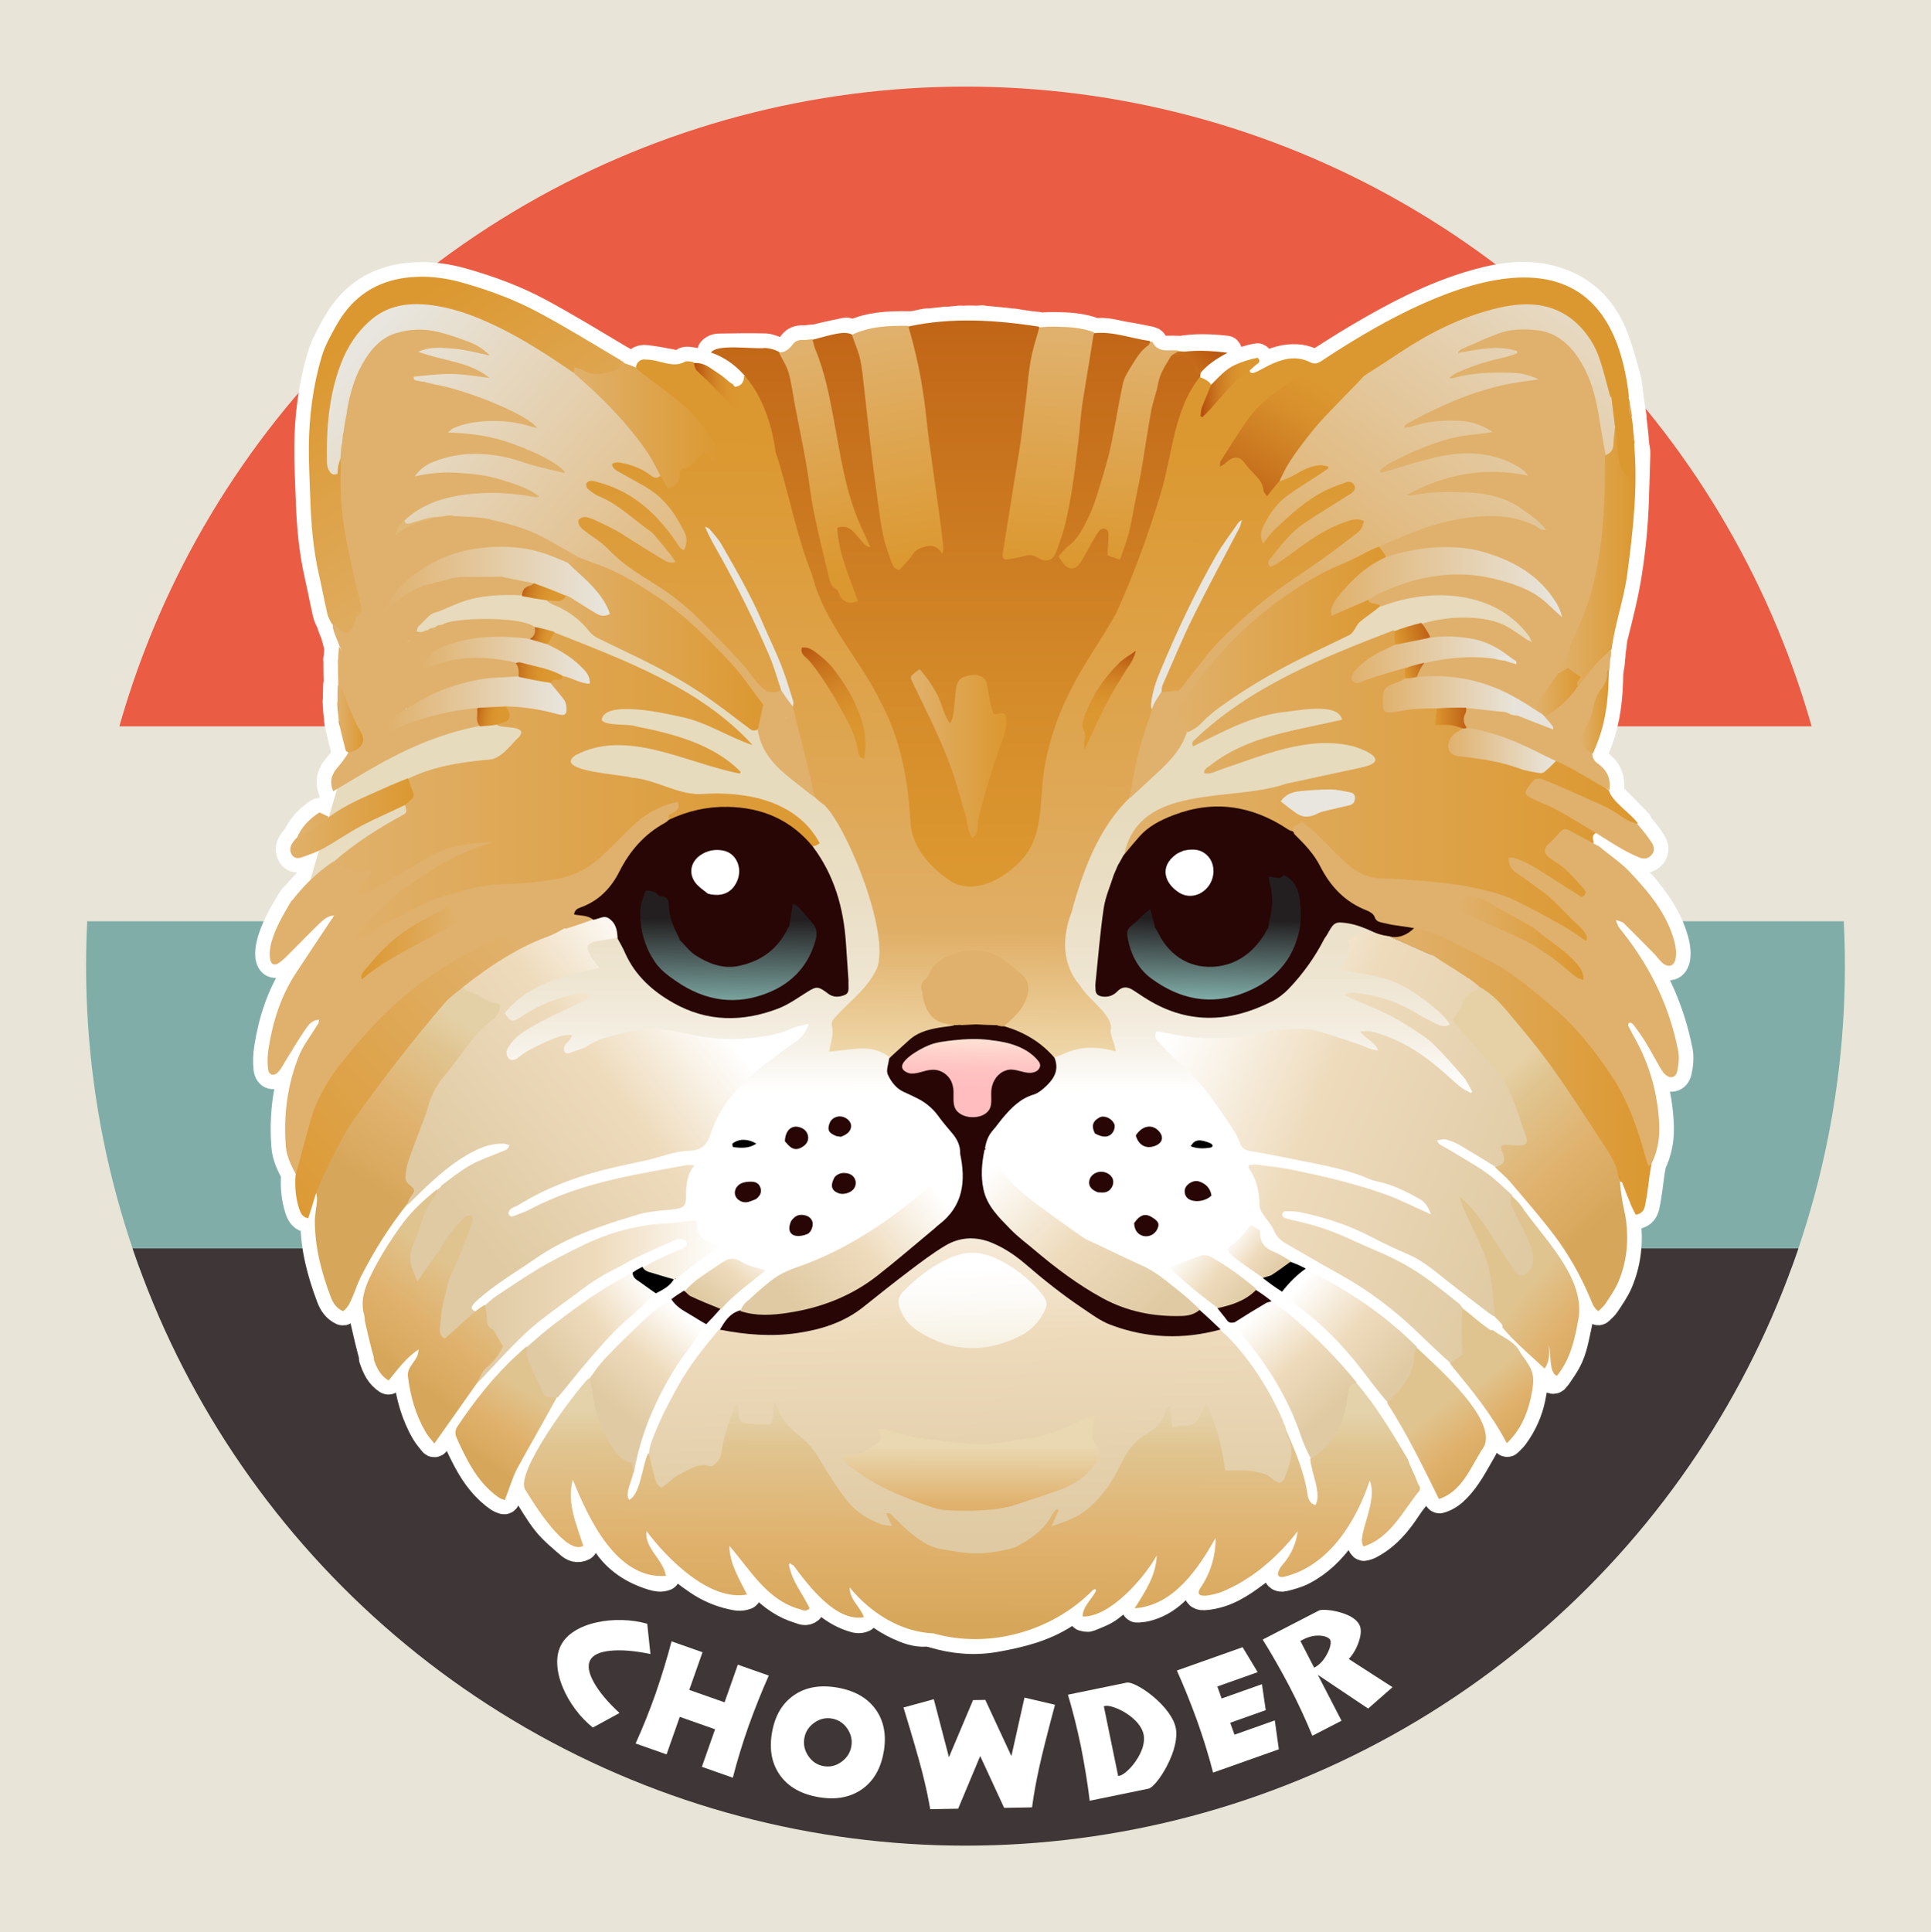 <?xml version="1.0" encoding="UTF-8"?><svg id="b" xmlns="http://www.w3.org/2000/svg" xmlns:xlink="http://www.w3.org/1999/xlink" viewBox="0 0 995.97 996.51"><defs><style>.ch{fill:url(#k);}.ci{fill:url(#as);}.cj{fill:url(#bn);}.ck{fill:url(#am);}.cl{fill:url(#w);}.cm{fill:url(#bq);}.cn{fill:url(#bs);}.co{fill:url(#bc);}.cp{fill:url(#bx);}.cq{fill:url(#ao);}.cr{fill:url(#ak);}.cs{fill:url(#t);}.ct{fill:url(#ae);}.cu{fill:url(#bk);}.cv{fill:url(#bl);}.cw{fill:url(#ay);}.cx{fill:url(#aj);}.cy,.cz{fill:#fff;}.da{fill:#b34c0b;}.db{fill:#e8e5d8;}.dc{fill:url(#l);}.dd{fill:url(#ar);}.de{fill:url(#h);}.df{fill:url(#o);}.dg{fill:url(#j);}.dh{fill:url(#bh);}.di{fill:url(#an);}.dj{fill:none;}.dk{fill:url(#z);}.dl{fill:url(#bb);}.dm{fill:url(#ax);}.dn{fill:url(#q);}.do{fill:url(#ap);}.dp{fill:url(#m);}.dq{fill:url(#aa);}.dr{fill:url(#ab);}.ds{fill:#e8e6df;}.dt{fill:url(#bj);}.du{fill:#dc9830;}.dv{fill:url(#bt);}.dw{fill:url(#by);}.dx{fill:url(#bg);}.dy{fill:url(#aq);}.dz{fill:url(#bw);}.ea{fill:url(#i);}.eb{fill:url(#ai);}.ec{fill:url(#br);}.ed{fill:url(#aw);}.ee{fill:url(#ac);}.ef{fill:url(#v);}.eg{fill:url(#az);}.cz{stroke:#fff;stroke-linecap:round;stroke-linejoin:round;stroke-width:15px;}.eh{fill:url(#cd);}.ei{fill:url(#cf);}.ej{fill:url(#x);}.ek{fill:url(#p);}.el{fill:url(#y);}.em{fill:#e1b875;}.en{fill:url(#bm);}.eo{fill:url(#bu);}.ep{fill:url(#be);}.eq{fill:url(#ba);}.er{fill:url(#av);}.es{fill:url(#bf);}.et{clip-path:url(#e);}.eu{fill:#e0b16c;}.ev{fill:url(#cc);}.ew{fill:url(#cb);}.ex{fill:url(#al);}.ey{fill:url(#at);}.ez{fill:url(#r);}.fa{fill:url(#ag);}.fb{fill:url(#bv);}.fc{fill:url(#n);}.fd{fill:#3f3637;}.fe{fill:url(#u);}.ff{fill:url(#bo);}.fg{fill:#280605;}.fh{fill:#eb5c44;}.fi{fill:url(#af);}.fj{fill:url(#ad);}.fk{fill:url(#bp);}.fl{fill:url(#au);}.fm{fill:url(#ah);}.fn{fill:url(#ca);}.fo{fill:url(#bd);}.fp{fill:#80ada8;}.fq{fill:url(#bi);}.fr{fill:url(#s);}.fs{fill:url(#ce);}.ft{fill:url(#bz);}</style><clipPath id="e"><circle class="dj" cx="497.98" cy="498.25" r="453.59"/></clipPath><linearGradient id="h" x1="490.58" y1="857.85" x2="491.14" y2="268.15" gradientUnits="userSpaceOnUse"><stop offset=".5" stop-color="#fff"/><stop offset=".51" stop-color="#fcfbf8"/><stop offset=".55" stop-color="#f4eee2"/><stop offset=".6" stop-color="#eee5d1"/><stop offset=".67" stop-color="#eadec5"/><stop offset=".75" stop-color="#e7dbbe"/><stop offset="1" stop-color="#e7dabd"/></linearGradient><linearGradient id="i" x1="565.95" y1="568.51" x2="569.96" y2="75.01" gradientUnits="userSpaceOnUse"><stop offset="0" stop-color="#f4e6c3"/><stop offset=".18" stop-color="#e0ae65"/><stop offset=".69" stop-color="#dc9830"/></linearGradient><linearGradient id="j" x1="493.09" y1="506.45" x2="492.98" y2="57.58" gradientUnits="userSpaceOnUse"><stop offset=".13" stop-color="#dc9830"/><stop offset=".34" stop-color="#d48a29"/><stop offset=".73" stop-color="#c26818"/><stop offset="1" stop-color="#b34c0b"/></linearGradient><linearGradient id="k" x1="500.93" y1="838.47" x2="501.56" y2="727.65" gradientUnits="userSpaceOnUse"><stop offset="0" stop-color="#d6a75a"/><stop offset=".38" stop-color="#e0b16c"/><stop offset=".82" stop-color="#e0c48f"/><stop offset="1" stop-color="#e4d2ab"/></linearGradient><linearGradient id="l" x1="501.01" y1="793.74" x2="497.89" y2="575.84" gradientUnits="userSpaceOnUse"><stop offset="0" stop-color="#dfcaa3"/><stop offset=".49" stop-color="#eedbbc"/><stop offset="1" stop-color="#fff"/></linearGradient><linearGradient id="m" x1="796.74" y1="619.51" x2="601.63" y2="535.68" gradientUnits="userSpaceOnUse"><stop offset="0" stop-color="#dfcaa3"/><stop offset=".6" stop-color="#eedbbc"/><stop offset="1" stop-color="#fff"/></linearGradient><linearGradient id="n" x1="227.93" y1="615.48" x2="360.78" y2="515.45" gradientUnits="userSpaceOnUse"><stop offset="0" stop-color="#dfcaa3"/><stop offset=".62" stop-color="#eedbbc"/><stop offset="1" stop-color="#fff"/></linearGradient><linearGradient id="o" x1="579.81" y1="405.22" x2="844.76" y2="405.22" gradientUnits="userSpaceOnUse"><stop offset="0" stop-color="#e0b16c"/><stop offset="1" stop-color="#dc9830"/></linearGradient><linearGradient id="p" x1="172.07" y1="405.85" x2="422.76" y2="405.85" xlink:href="#o"/><linearGradient id="q" x1="716.67" y1="551.91" x2="851.75" y2="551.91" xlink:href="#o"/><linearGradient id="r" x1="827.75" y1="628.28" x2="766.9" y2="561.78" gradientUnits="userSpaceOnUse"><stop offset="0" stop-color="#d6a75a"/><stop offset=".38" stop-color="#e0b16c"/><stop offset=".82" stop-color="#e0c48f"/><stop offset="1" stop-color="#e6d1a6"/></linearGradient><linearGradient id="s" x1="189.82" y1="610.69" x2="242.42" y2="530.87" gradientUnits="userSpaceOnUse"><stop offset="0" stop-color="#d6a75a"/><stop offset=".38" stop-color="#e0b16c"/><stop offset=".82" stop-color="#e0c48f"/><stop offset="1" stop-color="#e4d0a6"/></linearGradient><linearGradient id="t" x1="277.84" y1="305.05" x2="191.96" y2="168.29" xlink:href="#o"/><linearGradient id="u" x1="202.55" y1="705.38" x2="247.47" y2="645.58" gradientUnits="userSpaceOnUse"><stop offset="0" stop-color="#d6a75a"/><stop offset=".38" stop-color="#e0b16c"/><stop offset=".82" stop-color="#e0c48f"/></linearGradient><linearGradient id="v" x1="453.39" y1="172.7" x2="475.47" y2="290.4" xlink:href="#o"/><linearGradient id="w" x1="543.31" y1="174.88" x2="537.68" y2="290.49" xlink:href="#o"/><linearGradient id="x" x1="271.59" y1="490.57" x2="129.13" y2="620.87" xlink:href="#o"/><linearGradient id="y" x1="282.3" y1="331.84" x2="394.52" y2="331.84" xlink:href="#o"/><linearGradient id="z" x1="606.04" y1="329.6" x2="714.76" y2="329.6" xlink:href="#o"/><linearGradient id="aa" x1="246.19" y1="671.33" x2="372.29" y2="671.33" xlink:href="#l"/><linearGradient id="ab" x1="408.7" y1="673.09" x2="480.99" y2="612.36" xlink:href="#l"/><linearGradient id="ac" x1="593.94" y1="679.53" x2="515.97" y2="598.37" xlink:href="#l"/><linearGradient id="ad" x1="320.64" y1="728.73" x2="359.38" y2="683.14" xlink:href="#l"/><linearGradient id="ae" x1="828.14" y1="694.54" x2="780.84" y2="655.18" xlink:href="#u"/><linearGradient id="af" x1="684.72" y1="728.73" x2="641.89" y2="682.44" xlink:href="#l"/><linearGradient id="ag" x1="410.65" y1="181.83" x2="439.09" y2="293.31" xlink:href="#o"/><linearGradient id="ah" x1="580.81" y1="178.6" x2="572.46" y2="291.95" xlink:href="#o"/><linearGradient id="ai" x1="761.58" y1="763.3" x2="730.88" y2="722.78" xlink:href="#u"/><linearGradient id="aj" x1="248.84" y1="753.55" x2="276.91" y2="709.26" xlink:href="#u"/><linearGradient id="ak" x1="295.78" y1="218.98" x2="372.99" y2="218.98" xlink:href="#o"/><linearGradient id="al" x1="723.25" y1="708.61" x2="670.44" y2="662.67" xlink:href="#l"/><linearGradient id="am" x1="804.25" y1="287.41" x2="843.56" y2="287.41" xlink:href="#o"/><linearGradient id="an" x1="283.79" y1="704.07" x2="336.42" y2="663.54" xlink:href="#l"/><linearGradient id="ao" x1="792.27" y1="734.88" x2="765.1" y2="701.52" xlink:href="#u"/><linearGradient id="ap" x1="149.71" y1="421.93" x2="213.36" y2="421.93" xlink:href="#o"/><linearGradient id="aq" x1="642.23" y1="673.26" x2="607.77" y2="645.26" xlink:href="#l"/><linearGradient id="ar" x1="364.87" y1="671.86" x2="391.01" y2="639.28" xlink:href="#l"/><linearGradient id="as" x1="661.4" y1="655.55" x2="635.85" y2="635.81" xlink:href="#l"/><linearGradient id="at" x1="815.15" y1="366.87" x2="829.78" y2="366.87" xlink:href="#o"/><linearGradient id="au" x1="619.2" y1="199.79" x2="649.56" y2="199.79" gradientUnits="userSpaceOnUse"><stop offset="0" stop-color="#b34c0b"/><stop offset=".1" stop-color="#bc5d13"/><stop offset=".27" stop-color="#ca761f"/><stop offset=".46" stop-color="#d48928"/><stop offset=".65" stop-color="#da942e"/><stop offset=".86" stop-color="#dc9830"/></linearGradient><linearGradient id="av" x1="357.84" y1="201.94" x2="384.83" y2="201.94" xlink:href="#au"/><linearGradient id="aw" x1="174.07" y1="370.69" x2="187.32" y2="370.69" xlink:href="#o"/><linearGradient id="ax" x1="603.01" y1="198.55" x2="640.7" y2="161.11" gradientUnits="userSpaceOnUse"><stop offset="0" stop-color="#dc9830"/><stop offset=".12" stop-color="#d18426"/><stop offset=".32" stop-color="#c46b1a"/><stop offset=".53" stop-color="#ba5a11"/><stop offset=".75" stop-color="#b44f0c"/><stop offset="1" stop-color="#b34c0b"/></linearGradient><linearGradient id="ay" x1="243.76" y1="366.95" x2="260.26" y2="370.14" xlink:href="#au"/><linearGradient id="az" x1="267.09" y1="302.27" x2="289.26" y2="307.27" xlink:href="#au"/><linearGradient id="ba" x1="719.7" y1="329.26" x2="743.92" y2="323.66" gradientUnits="userSpaceOnUse"><stop offset="0" stop-color="#dc9830"/><stop offset="1" stop-color="#b34c0b"/></linearGradient><linearGradient id="bb" x1="155.86" y1="429.14" x2="201.84" y2="393.33" xlink:href="#o"/><linearGradient id="bc" x1="273.31" y1="326.93" x2="285.92" y2="330.04" xlink:href="#au"/><linearGradient id="bd" x1="840.25" y1="211.2" x2="841.79" y2="211.2" xlink:href="#o"/><linearGradient id="be" x1="842.26" y1="224.1" x2="842.9" y2="224.1" xlink:href="#o"/><linearGradient id="bf" x1="692.06" y1="313.08" x2="837.85" y2="107.55" gradientUnits="userSpaceOnUse"><stop offset="0" stop-color="#e0b16c"/><stop offset="1" stop-color="#e8e6df"/></linearGradient><linearGradient id="bg" x1="366.39" y1="332.73" x2="186.58" y2="177.98" xlink:href="#bf"/><linearGradient id="bh" x1="629.48" y1="277.31" x2="684.19" y2="186.9" gradientUnits="userSpaceOnUse"><stop offset="0" stop-color="#b34c0b"/><stop offset=".03" stop-color="#b54f0c"/><stop offset=".41" stop-color="#ca761f"/><stop offset=".71" stop-color="#d78f2b"/><stop offset=".9" stop-color="#dc9830"/></linearGradient><linearGradient id="bi" x1="502.07" y1="483.98" x2="504.55" y2="578.61" gradientUnits="userSpaceOnUse"><stop offset=".78" stop-color="#e0b16c"/><stop offset="1" stop-color="#e8e6df"/></linearGradient><linearGradient id="bj" x1="416.29" y1="328.1" x2="449.1" y2="392.18" xlink:href="#au"/><linearGradient id="bk" x1="575.15" y1="332.85" x2="568.88" y2="376.7" xlink:href="#au"/><linearGradient id="bl" x1="469.82" y1="388.56" x2="518.94" y2="388.56" xlink:href="#o"/><linearGradient id="bm" x1="500.98" y1="792.44" x2="501.01" y2="745.86" gradientUnits="userSpaceOnUse"><stop offset=".35" stop-color="#e0b16c"/><stop offset="1" stop-color="#ead8b2"/></linearGradient><linearGradient id="bn" x1="502.96" y1="731.44" x2="501.17" y2="652.53" gradientUnits="userSpaceOnUse"><stop offset="0" stop-color="#e8dab3"/><stop offset=".2" stop-color="#eee4c9"/><stop offset=".52" stop-color="#f7f3e6"/><stop offset=".79" stop-color="#fdfbf8"/><stop offset=".99" stop-color="#fff"/><stop offset="1" stop-color="#fff"/></linearGradient><linearGradient id="bo" x1="713.24" y1="358.72" x2="784.25" y2="358.72" xlink:href="#bf"/><linearGradient id="bp" x1="697.12" y1="340.24" x2="779.33" y2="340.24" xlink:href="#bf"/><linearGradient id="bq" x1="746.97" y1="387" x2="802.41" y2="387" xlink:href="#bf"/><linearGradient id="br" x1="740.16" y1="370.33" x2="762.83" y2="370.33" xlink:href="#ba"/><linearGradient id="bs" x1="724.92" y1="347.27" x2="740.07" y2="343.71" xlink:href="#ba"/><linearGradient id="bt" x1="200.04" y1="362.83" x2="292.19" y2="362.83" xlink:href="#bf"/><linearGradient id="bu" x1="216.5" y1="340.49" x2="304.21" y2="340.49" xlink:href="#bf"/><linearGradient id="bv" x1="262.44" y1="345.31" x2="286.4" y2="348.04" xlink:href="#au"/><linearGradient id="bw" x1="625.41" y1="515.56" x2="627.62" y2="400.79" gradientUnits="userSpaceOnUse"><stop offset="0" stop-color="#80ada8"/><stop offset=".36" stop-color="#231f20"/></linearGradient><linearGradient id="bx" x1="686.55" y1="300.24" x2="805.71" y2="300.24" xlink:href="#bf"/><linearGradient id="by" x1="791.05" y1="270.52" x2="797.57" y2="270.52" gradientUnits="userSpaceOnUse"><stop offset=".07" stop-color="#dec59b"/><stop offset=".2" stop-color="#dec59b"/></linearGradient><linearGradient id="bz" x1="197.41" y1="299.74" x2="314.6" y2="299.74" xlink:href="#bf"/><linearGradient id="ca" x1="752.51" y1="483.89" x2="816.67" y2="483.89" xlink:href="#o"/><linearGradient id="cb" x1="186.42" y1="486.37" x2="236.03" y2="486.37" gradientUnits="userSpaceOnUse"><stop offset="0" stop-color="#dc9830"/><stop offset="1" stop-color="#e0b16c"/></linearGradient><linearGradient id="cc" x1="375.29" y1="519.16" x2="376.25" y2="411.82" gradientUnits="userSpaceOnUse"><stop offset="0" stop-color="#80ada8"/><stop offset=".42" stop-color="#231f20"/></linearGradient><linearGradient id="cd" x1="501.24" y1="527.85" x2="500.63" y2="565.44" gradientUnits="userSpaceOnUse"><stop offset="0" stop-color="#fffae3"/><stop offset=".17" stop-color="#ffe6d7"/><stop offset=".43" stop-color="#ffcfc9"/><stop offset=".67" stop-color="#ffc1c1"/><stop offset=".89" stop-color="#ffbdbf"/></linearGradient><linearGradient id="ce" x1="791.73" y1="357.09" x2="815.27" y2="357.09" xlink:href="#o"/><linearGradient id="cf" x1="780.87" y1="368.29" x2="801.23" y2="368.29" gradientUnits="userSpaceOnUse"><stop offset=".78" stop-color="#e7e3da"/><stop offset=".88" stop-color="#e7e3da"/></linearGradient></defs><g id="c"><rect class="db" width="995.97" height="996.51"/></g><g id="d"><g class="et"><rect class="fp" x="13.97" y="474.66" width="1045.15" height="178.88"/><rect class="fd" x="13.97" y="643.84" width="1045.15" height="377.21"/><rect class="fh" x="13.97" y="30.34" width="1045.15" height="344.35"/><rect class="db" x="13.97" y="374.69" width="1045.15" height="100.44"/></g></g><g id="f"><path class="cz" d="M865.54,541.83c-4.32-22.16-13.78-42.03-27.61-59.84-1.08-1.4-2.22-2.75-3.38-4.43,0-.06-.03-.12-.04-.18.06.04.13.09.19.13.73-.78,1.37-1.3,1.93-1.97.18.07.36.14.55.23,5.47,5.47,10.73,10.71,15.93,16.01,1.35,1.38,2.45,3.01,3.84,4.35,3.31,3.2,6.64,2.4,7.35-2.11.45-2.81,0-5.94-.75-8.73-3.88-14.24-13.14-25.2-22.92-35.59-4.64-4.93-10.52-8.7-15.92-13.3-.02-.02-.04-.03-.07-.05-.12-.16-.23-.22-.34-.18-.13-.04-.29-.07-.49-.14-.71-.49-1.2-.78-2.01-1.12-.04-.02-.08-.04-.12-.06.14-.07.28-.15.42-.24-.43-1.74-1.02-3.31.21-4.47.54-.05,1.04-.09,1.58-.13,4.34,2.72,8.38,5.33,12.54,7.72,2.94,1.68,6,3.2,9.13,4.49,2.34.96,4.73.64,6.45-1.52,1.66-2.08,1.09-4.37-.14-6.25-2.18-3.33-4.7-6.44-7.43-9.6h0c.1-.11.21-.22.31-.34-4.28-4.54-8.49-8.83-12.8-13-1.05-1.02-2.04-1.91-2.11-3.68,0-.17-.08-.35-.21-.46-.18-.16-.36-.31-.54-.47.35.18.69.38,1.05.56.65-5.59-.97-9.85-5.25-13.07-1.86-1.4-3.81-2.87-3.57-5.99-.01-.01-.02-.02-.03-.04.12.05.23.11.35.16,1.01-2.26,1.79-4.34,2.58-6.41,4.29-11.33,5.41-23.15,5.54-35,0-.03,0-.06,0-.1.14-.75.26-1.5.36-2.26.07-.69.09-1.08.16-1.75.03-.21.06-.41.08-.6.02.21.03.42.06.61.22-1.35.28-2.5.18-3.56.06-.3.13-.6.25-.91.02-.05.03-.1.04-.15.13-1.26.18-2.2-.06-3.13.14-.13.27-.26.41-.39.36-2.44.4-4.56.91-6.57,2.68-10.66,5.4-21.27,7.15-32.18,2.12-13.27,3.37-26.54,3.73-39.94.2-7.44.53-14.87.69-22.31.03-1.56-.31-3.13-.76-4.8.04-.24.09-.47.13-.72-.08-.49-.15-.85-.24-1.24-.17-.71-.26-1.45-.28-2.18,0-.05,0-.09,0-.14.09.59.2,1.14.33,1.63-.05-.97-.14-1.84-.25-2.62-.06-.45-.1-.89-.13-1.34s-.07-.93-.15-1.42c-.24-2.18-.47-3.98-.84-6.09-.08-.16-.15-.31-.21-.47.16.17.32.32.46.44-.23-1.9-.52-3.65-.85-5.23-.1-.46-.18-.91-.21-1.38-.04-.51-.1-1.02-.23-1.53-.13-.71-.24-1.11-.55-1.68-.04-.05-.07-.1-.11-.16.13-.02.26-.03.39-.04-.42-3.6-.61-6.92-1.49-10.05-2.15-7.57-4.05-15.29-7.09-22.51-5.65-13.41-15.27-22.89-29.52-27.32-13.72-4.27-27.24-2.38-40.55,1.37-22.14,6.22-42.33,16.89-61.99,28.57-6.15,3.65-12.18,7.51-18.22,11.35-1.91,1.21-3.54,1.56-5.78.4-2.03-1.05-4.51-1.54-6.83-1.67-5.96-.34-11.49,1.41-16.65,4.35-1.68.96-3.31,2.01-4.99,2.98-1.52.87-2.08.09-2.53-1.36.14-.1.27-.2.41-.31,1.33-1.2,2.38-2.26,3.59-3.08,1.23-.83,1.25-1.64.37-2.85-.14-.2-.39-.29-.63-.24-3.79.8-7.56,1.93-11.2,3.57-4.93,2.22-8.38,6.24-12.25,10.13-.08-.16-.17-.31-.27-.48-1.94-1.25-3.76-2.24-5.86-3.34.11-.08.22-.17.33-.25.27-.73.35-1.18.46-1.98.05.06.1.12.15.18,3.56-4.71,8.14-7.8,13.1-10.56.53-.29.37-1.09-.23-1.16-8.3-.95-16.46-1.27-24.75.34-.09.07-.17.13-.25.19,0,0-.02,0-.03,0,.06-.14.07-.31,0-.51-1.91-.06-3.39-.07-4.87-.02-3.5.12-6.46-.75-8.19-4.15-.15-.3-.72-.39-1.17-.28,0,.02-.02.04-.03.06-.07-.15-.16-.3-.26-.46-4.26-.83-8.14-1.68-12.06-2.28-5.48-.84-10.82-2.9-16.8-1.73,0,0,0,.01-.01.02.02-.16.05-.32.07-.48-6.17-2.35-12.36-2.72-18.57-2.86-3.2-.07-6.4-.02-9.56.34-.13-.15-.26-.29-.42-.44-2.31-.26-4.27-.45-6.5-.67-.06,0-.12-.02-.17-.02.1-.02.2-.05.28-.1-.45-.1-.8-.12-1.09-.05-.21-.05-.43-.11-.72-.19-1.38-.24-2.4-.34-3.71-.48-.23-.02-.44-.03-.66-.04.25-.02.49-.05.7-.09-.99-.15-1.81-.19-2.54-.1-.29-.06-.6-.13-.92-.24-.04-.01-.08-.02-.13-.03-4.66-.51-8.95-.88-13.5-1.28-.05,0-.1,0-.15,0,.09-.03.19-.06.28-.11-.48-.03-.9,0-1.27.07-.35,0-.72.03-1.17.06-.89.02-1.41.05-2.19.19-.02,0-.03,0-.05,0-1.86.22-3.54.16-5.38-.06,2.01.06,3.82,0,5.37-.16-2.13-.07-3.99-.04-5.64.11-.04,0-.09,0-.13,0-.27-.03-.54-.07-.82-.11-.05,0-.1,0-.15,0-2.65.24-4.92.46-7.45.73-.19.02-.37.03-.55.04.22-.06.42-.14.61-.22-.77.02-1.45.11-2.03.27-.04.01-.07.02-.11.02-.37.01-.76.03-1.2.07-2.32.22-4.27.45-6.52.72-.09,0-.17.02-.26.02.13-.06.26-.12.37-.18-.63.03-1.16.13-1.6.3-.3.03-.61.07-.99.12-.02,0-.05,0-.07.01-.97.22-1.66.41-2.68.63,0-.01.01-.03,0-.04-.21-.1-.31-.05-.3.1-.07.02-.14.03-.22.05-1.58.16-2.57.28-3.84.64,0,.02-.02.04-.03.06-.04-.14-.08-.27-.12-.41-10.1-.14-19.71.31-28.69,4.48-.23-.13-.47-.26-.73-.38-1.11-.46-2.02-.95-2.81-.8-5.65,1.13-11.28,2.39-17.12,3.89,0,0,0,0,0,0-.04-.11-.07-.21-.12-.32-1.76.13-3.21.48-4.63.4-2.26-.13-4.1.45-5.46,2.3-1.6,2.17-3.51,3.77-6.1,4.11-.1.01-.2,0-.29-.03-.35-.13-.73-.22-1.16-.27-2.45-.77-4.55-1.88-6.69-1.93-7.59-.19-15.2-.06-22.8.06-1.5.02-3.17-.02-4.6,1.62-.28.32-.15.81.23.98,6.36,2.71,12.52,5.51,16.54,11.66.04.05.08.1.12.15-.13.03-.26.06-.39.11-.02,4.9-.03,4.97-4.72,5.5-.06-.14-.12-.28-.19-.43-.41-.35-.65-.52-.93-1.04-.04-.05-.08-.08-.13-.12-.08-.1-.15-.14-.23-.14-.15-.06-.32-.1-.57-.2-2.3-1.86-4.23-3.73-6.46-5.11-3.9-2.41-7.41-5.85-12.52-5.22-.13-.2-.27-.39-.4-.59-1.73-.21-3.64-.75-4.55-.03-2.51,1.98-4.91,1.33-7.57.79-4.05-.82-8.13-1.5-12.23-2.01-2.84-.35-4.73.94-5.36,4.1-.08-.06-.14-.13-.22-.19-1.99-.79-3.72-1.42-5.71-2.14-.61-.3-.8-.6-1.08-1.12-.29-.11-.46-.13-.61.04-.07-.15-.13-.3-.21-.46-14.09-8.38-27.89-16.84-42.11-24.49-12.61-6.79-26.1-11.7-39.9-15.58-7.49-2.1-15.15-3.19-22.96-2.89-15.46.58-28.39,6.32-37.69,18.98-2.96,4.03-5.29,8.54-7.62,12.98-1.64,3.13-3.02,6.4-4.01,9.8-4.33,14.89-6.29,30.16-6.45,45.62-.09,8.93.46,17.87.74,26.8.41,13.27,1.51,26.46,4.47,39.45,1.53,6.68,2.78,13.43,4.31,20.11.42,1.83,1.38,3.54,2.44,5.37.02.01.04.02.07.03-.1.07-.2.15-.31.24.83,2.26,1.56,4.19,2.51,6.31-.07-.02-.14-.01-.23.02.03.45.18.64.46.59.03.14.04.28.07.48.16.65.25,1.03.53,1.53.24.14.27.23.28.43,0,.14-.06.25-.16.5-.07.17-.06.36.02.52.14.28.28.44.53.66.08.07.15.17.18.27.12.33.22.67.32,1-.23-.34-.46-.69-.69-1.03-.15,2.28-.26,4.26-.44,6.49-.01.04-.01.07-.02.11-.03-.07-.06-.15-.11-.22-.07.39-.07.74-.01,1.05-.02.37,0,.75.06,1.26.02,3.87.04,7.33.16,11.09.04.12.07.23.11.35-.13-.08-.26-.17-.39-.24-.15,2.99-.14,5.56-.1,8.44.02.35.03.7.04,1.04-.07-.37-.14-.73-.22-1.08.01,1.19.09,2.28.22,3.3,0,.02,0,.04,0,.06,0,.88.04,1.77.17,2.73.15,1.4.31,2.41.38,3.69,0,.03,0,.06,0,.09-.01-.03-.02-.06-.04-.09,0,.09.02.17.04.26,0,1.26.51,2.24.72,3.61.99,4.14,1.89,7.92,2.89,11.67.07.25.33.46.69.65.26.14.4.44.32.73l-.23.79c-.02.06-.05.12-.08.18-1.54,2.26-3.05,4.35-4.75,6.26-3.07,3.46-4.33,7.15-2.64,11.73.13.36.57.5.9.31,0,0,.01,0,.02-.01.49-.29,1.07.17.91.71l-3.86,13.11s0,0-.01,0c-.17.07-.33.16-.5.23.15-.17.3-.33.44-.5-1.62-.73-2.98-1.38-4.4-2.08-.2-.1-.44-.08-.63.04-4.86,3.23-8.9,7.23-11.14,12.62-.04.1-.11.19-.19.25-.17.13-.35.26-.52.39-.04.03-.08.07-.11.11-.74.9-1.27,1.59-1.75,2.32-1.27,1.92-1.39,3.97-.25,5.91,1.21,2.05,3.34,2.01,5.18,1.36,2.54-.9,5.11-1.79,7.58-2.87.49-.21,1,.23.85.74l-4.05,13.77c-.03.1-.08.19-.16.26-2.98,2.89-5.77,5.99-8.4,9.31-.23.55-.5.77-.99,1.04-.1.06-.19.14-.24.23-4.37,7.55-8.86,14.75-10.69,23.13-.37,1.67-.53,3.47-.43,5.2.24,3.93,2.92,5.16,6,2.7,1.94-1.55,3.66-3.44,5.44-5.21,4.97-4.93,9.8-10,14.86-14.83,1.58-1.51,3.41-2.86,5.49-3.3.56-.12.98.48.67.96-6.37,9.58-12.73,19.04-18.98,28.57-7.74,11.8-11.89,24.95-14.08,38.76-.55,3.48-.73,7.14-.3,10.62.42,3.38,3.08,4.04,5.39,1.51,1.48-1.62,2.45-3.7,3.63-5.59,3.39-5.43,6.59-10.99,10.24-16.23,1.51-2.17,3.19-4.71,6.57-4.92.01.03.02.06.03.1.08.05.2.15.36.17-.02.11-.02.22,0,.32-.05.58-.15.91-.35,1.45-.03.05-.06.09-.09.14.01-.09.01-.17-.03-.23-.27.35-.38.62-.36.8-.11.15-.22.3-.36.5-3.17,5.2-6.88,9.87-9.02,15.17-6.04,14.97-8.06,30.69-6.82,46.8.4,5.26,2.76,9.86,5.19,14.42-.07.25-.13.5-.2.75-.39,6.02.15,11.57,1.88,16.97.67,2.07,1.49,4.09,4.08,4.81.33.09.68-.08.79-.41,1.32-4.12,2.59-8.09,3.83-12.35.08.15.15.31.25.47.2,1.44.34,2.6.23,3.73-.32,3.4-1.07,6.8-1.07,10.2,0,13.62,3.46,26.56,8.24,39.19,1.12,2.97,2.85,5.62,5.97,7.07.22.1.48.07.67-.08,2.82-2.24,3.78-5.46,5.07-8.45.18-.41.35-.82.51-1.23.15-.37.61-.51.94-.27l3.29,2.36c.19.14.28.37.25.6-.47,3-.4,6.09.55,9.31.33,1.12.15,2.39.42,3.54,1.4,6.22,2.87,12.43,4.6,18.64-.11.01-.29.04-.31.11-.03.1.13.22.26.2.02,0,.03-.02.04-.03-.03.09-.08.2-.11.38,1.47,4.25,3.2,7.95,7.17,10.52.27.17.63.11.83-.13,4.26-5.2,8.18-10.61,14-14.86.44-.33,1.06.06.98.61-.37,2.62-1.87,4.24-3.03,5.99-1.33,1.99-2.68,3.87-2.35,6.53,1.26,10.17,3.95,19.88,9.16,28.76,1.1,1.87,2.57,3.52,3.95,5.26.26.33.76.32,1.01-.03,2.25-3.17,4.46-6.3,6.67-9.41.23-.33.71-.35.98-.05l2.71,3.14c.12.14.17.33.13.52-.2,1.07-.06,2.13.38,3.15,1.84,4.21,3.83,8.38,6.02,12.42,4.03,7.41,9,14.09,16.09,18.91.65.44,1.44.68,2.31,1,.32.12.68-.05.8-.37.37-1,.66-1.8.97-2.6,1.03-2.64,1.91-5.36,2.93-8.01.15-.38.61-.52.94-.28l4.26,3.01c.13.09.22.24.25.4.18,1.03.58,2.05,1.25,3.06,3.62,5.45,6.77,11.27,10.85,16.34,3.42,4.25,7.77,7.78,11.93,11.38,1.67,1.45,3.82,2.53,6.51,1.12.24-.13.36-.41.3-.68-.19-.95-.3-1.95-.73-2.79-2.7-5.26-4.03-10.93-4.78-16.71-.53-4.01-1.45-8.09-.3-12.57.14-.57.94-.62,1.17-.08.22.5.39.92.54,1.35,3.6,10.9,9.92,20.35,16.17,29.79,5.73,8.65,14.06,13.93,23.9,16.91,1.99.6,4,1.04,6.26.2.27-.1.43-.39.39-.67-.14-.96-.17-1.88-.58-2.56-2.42-4.06-4.99-8.03-7.46-12.06-1.38-2.25-2.04-4.41-1.98-6.48.02-.57.75-.79,1.11-.35.28.34.55.68.79,1.03,6.68,9.59,15.44,16.94,25.02,23.42,5.24,3.55,10.99,6.01,17.16,7.39,2.22.5,4.55,1.05,7.29-.03.33-.13.47-.53.31-.85-3.73-7.43-8.07-14.47-8.73-22.79-.05-.59.7-.91,1.09-.47,1.1,1.25,2.06,2.58,3.09,3.85,4.19,5.19,8.1,10.66,12.73,15.43,5.32,5.49,11.62,9.86,19.1,12.07,1.42.42,3.07,1.52,4.92.01.23-.19.31-.51.17-.78-1.07-2.03-2.05-4.14-3.29-6.08-3.16-4.9-5.97-9.94-7.15-15.94.04-.12.09-.22.13-.31.08.15.17.29.26.44.47-.11.79-.18,1.03-.27.15.16.31.28.47.3.18.01.35.06.45.2,2.59,3.48,4.86,6.83,7.54,9.83,6.34,7.11,13.12,13.71,22.51,16.77,1.83.6,3.61,1.25,5.77.29.29-.13.43-.48.31-.78-1.72-4.39-5.81-7.52-6.9-12.4-.15-.67.72-1.07,1.11-.51.73,1.04,1.39,1.95,2.23,2.64,6.79,5.56,13.43,11.35,21.54,15.03,4.51,2.05,9.04,3.83,14.15,3.47,1.29-.09,2.66.28,3.93.66,10.45,3.11,21.07,4.04,31.81,2.13,12.49-2.22,24.7-5.2,35.62-12.27,5.44-3.53,10.07-7.84,14.91-12.35.06-.02.12-.04.17-.06-.04.08-.09.16-.12.24.54.08.91.11,1.34.05.02.11.03.23.03.38-2.22,3.48-4.42,6.63-6.39,9.91-.44.73-.4,1.75-.46,2.71-.02.31.2.59.51.65.96.18,1.98.5,2.73.18,3.56-1.51,7.4-2.77,10.39-5.08,9.09-7.04,17.99-14.37,23.42-24.92.32-.61.77-1.16,1.16-1.74-.36,9.71-5.22,17.53-10.71,26.14-.28.44.07,1.01.59.96,1.86-.18,3.13-.25,4.34-.54,5.48-1.32,10.25-4.03,14.38-7.84,3.29-3.03,6.66-6,9.68-9.29,3.6-3.92,6.26-8.79,9.19-13.05.81-1.18,1.32-2.52,1.94-3.8.3-.63,1.22-.37,1.19.29-.03.56-.13,1.08-.22,1.61-1.31,7.99-2.92,15.84-8.04,22.5-1.65,2.15-.83,3.87,1.91,3.74,2.92-.14,5.89-.8,8.68-1.71,8.71-2.84,15.6-8.75,22.9-13.99,5.62-4.03,10.3-9.16,14.39-14.73.33-.45.7-.87,1.07-1.29.42-.47,1.2-.08,1.08.54-1.09,5.42-3.33,10.14-6.71,14.34-1.03,1.27-2.15,2.54-2.84,3.99-1,2.08.18,3.74,2.44,3.19,3.45-.83,6.97-1.79,10.09-3.42,8.08-4.21,14.46-10.52,19.79-17.84,5.89-8.09,11.6-16.32,13.73-26.39.15-.71.64-1.34.97-2.01.86,3.55,1.36,7.02.75,10.29-1.14,6.13-2.88,12.15-4.44,18.21-.45,1.75-1.47,3.49.27,5.22.16.16.4.2.61.14.83-.25,1.72-.45,2.5-.86,8.49-4.39,14.42-11.37,19.52-19.25,1.62-2.49,3.53-4.81,5.49-7.32.04-.05.09-.1.15-.14l6.34-4.2c.32-.21.76-.09.91.27.5,1.13.98,2.26,1.46,3.4.48,1.15,1.24,2.19,1.92,3.29.15.24.44.36.71.27,3.66-1.11,6.22-3.13,8.53-5.51,5.57-5.74,9.06-12.79,13.06-19.63,3.53-6.03,2.96-10.78-.19-15.51-.13-.2-.14-.45-.02-.66l2.18-3.7c.23-.39.78-.41,1.04-.05.45.64.9,1.28,1.34,1.93,2.88,4.27,5.32,8.84,8.2,13.76.21.36.7.42.99.12,1.36-1.4,2.41-2.36,3.22-3.48,4.24-5.86,7.16-12.3,8.61-19.42,2.27-11.11,1.82-13.4-5.18-22.79.08-.01.17-.02.25-.04.28-.45.53-.85.77-1.25l1.53-.19c3.2,3.22,6.24,6.26,9.52,9.12-.03.21-.06.43-.09.64,1.03,1.56,1.95,2.93,3.06,4.13,1.36,1.48,2.54,1.29,3.19-1.03.12.05.24.1.38.15,1.84-2.72,3.57-5.14,4.98-7.73,3.31-6.12,4.2-12.99,5.72-19.65,1.64-7.18,1.17-14.1-2.01-20.6-.1-.2-.08-.44.05-.63l2.02-2.84c.27-.38.85-.34,1.06.07,1.92,3.71,3.69,7.5,5.32,11.36.9,2.13,1.52,4.5,3.75,6.34.24.2.6.17.82-.05,1.19-1.16,2.44-2.16,3.27-3.43,2.35-3.59,4.9-7.15,6.58-11.06,4.32-10.05,5.45-20.66,4.14-31.49-.42-3.49-1.39-6.91-1.98-10.39-.57-3.36-.96-6.75-1.34-10.43-.06-.24-.12-.47-.17-.7.12.37.24.75.39,1.13.12.03.21.05.3.07l.87.7c1.5,3.86,2.83,7.44,4.29,10.98.7,1.7,1.59,3.33,2.37,4.88.12.24.39.38.66.33,2.86-.59,3.87-2.44,4.33-4.58.65-3.04,1.11-6.14,1.53-9.22.54-3.97.96-7.95,1.76-11.97-.03-.08-.05-.16-.08-.24.03-.02.05-.04.08-.06,3.34-6.84,4.39-13.67,4.02-20.79-.78-15.11-4.57-29.37-11.81-42.68-1.41-2.6-2.85-5.18-4.31-8.05,0-.01,0-.03.01-.04.09.03.18.06.28.09.8-.37,1.39-.58,1.89-.96.16.11.33.23.5.36,2.23,3.13,4.41,5.94,6.25,8.96,2.64,4.32,5,8.8,7.55,13.18.74,1.28,1.53,2.61,2.58,3.61,2.67,2.53,5.62,1.95,6.39-1.62.73-3.4,1.09-7.17.43-10.54ZM711.73,242.68c.08-.1.14-.18.21-.25,0,.06,0,.1,0,.16.1.23.18.4.28.54-.14-.04-.27-.07-.4-.09-.04-.11-.07-.22-.08-.37ZM277,220.7c-.06-.01-.11-.02-.16-.04.02-.03.04-.07.06-.1.03.04.07.09.1.14ZM222.8,300.84s.05-.01.08-.02c-.01.02-.02.05-.03.07-.02-.02-.03-.03-.05-.05ZM714.74,287.26s.05.03.08.04c-.03,0-.05.02-.08.02,0,0,0,0,0,0,0-.02,0-.05,0-.07ZM751.76,182.05c-.15.02-.29.05-.44.07.16-.13.3-.24.44-.36,0,.09,0,.19,0,.28ZM711.7,281.67c.07-.03.14-.06.22-.09-.1.25-.19.52-.26.81,0,.01,0,.02,0,.04-.14-.18-.29-.37-.44-.55.16-.07.31-.13.48-.2ZM813.41,354.56s0,0,.01,0c0,0-.02,0-.02.01,0,0,0-.01.01-.02ZM832.98,220.19c.03.06.07.12.11.18-.04-.02-.08-.03-.12-.05,0-.05,0-.09.01-.14Z"/><path class="cz" d="M322.09,187.07c-.42-.45-.72-.64-.94-.56.41.45.73.63.94.56Z"/><path class="cz" d="M151.26,463.19c-.4.44-.56.75-.46.97.41-.43.55-.76.46-.97Z"/><path class="cz" d="M174.43,331.74c.14-.47.01-.69-.33-.65-.07.43.02.64.33.65Z"/></g><g id="g"><polygon class="de" points="255.3 280.82 199.73 318.97 152.52 479.36 165.96 473.32 190.33 461.12 175.75 660.25 215.27 688.61 227.39 728.83 241.78 745.47 280.36 772.75 293.24 757.03 328.53 781.26 424.79 777.87 547.51 770.59 683.18 778.72 707.44 762.14 729.85 770.87 748.03 758.81 776.29 710.78 785.74 693.42 809.41 664.25 821.3 647.55 829.26 583.16 805 299.55 255.3 280.82"/><path class="ea" d="M582.53,411.58c-15.92,15.48-24.06,37.51-29.78,58.64-5.12,13.43-5.09,27.17,4.48,38.31,3.58,6.47,17.65,15.57,15.59,22.74.02,3.54,2.24,6.7,2.62,10.93-26.21-7.01-29.68,8.72-36.06.64-4.69-5-10.33-8.38-16.86-10.38-1.82-.56-3.73-1.12-4.94-3.22,2.9-7.08,11.43-10.12,11.29-18.8-1.47-11.64-19.6-21.07-31.1-18.67-18.46,1.1-30.18,28.18-9.42,34.73,1.44.23,3.02.26,3.83,2.16-1.76,2.05-4.09,2.13-6.26,2.36-8.22.87-14.99,4.55-20.82,10.25-1.68,1.65-3.14,3.64-5.96,4.21-9.59-7.79-20.38-3.76-31.49-3.17.76-4.86,2.63-8.64,1.37-13.52-.2-.95.16-2.43.83-3.09,7.03-8.26,16.18-14.5,21.41-24.26,9.83-15.19-13.48-73.61-25.99-86.2-3.29-2.34-7.29-5.32-7.55-9.86-3.44-12.97-5.51-26.27-9.65-39.42,0-8.27-4.22-15.64-6.64-23.34-10.79-23.63-19.75-48.11-36.01-68.79,14.54,27.12,31.96,52.34,37.51,82.13-3.9,3.65-11.05.85-13.4-3.05-10.6-13.95-22.74-26.43-35.79-38.1-9.19-8.23-20.05-13.98-29.93-21.17-7.79-5.37-13.53-13.04-21.77-17.77-4.28-2.84-5.8-5.8-4.54-8.25,5.47-9.99,38.44,18.14,47.03,20.05-9.64-15.27-25.69-24.47-40.94-33.26-1.83-1.56-3.09-3.43-1.91-5.86,4.21-6.52,25.05,6.36,29.98,9.9,7.13,5.22,11.85,12.52,17.34,19.17.9,1.09,1.19,2.79,3.24,3.06.41-12.89-14.31-26.11-25.37-31.41-3.62-2.37-12.8-4.76-11.72-10.09,4.56-6.82,19.57,5.01,25.28,5.68,3.22.51,2.62,4.98,5.84,4.51,4.67-2.16.92-8.04,8.65-10.21,1.85-.68,2.82-2.58,4.1-4.02,4.56-6.1,7.65.24,11.55,3.16-.52-8.42-12.51-22.64-19.07-28.36-6.67-5.69-13.46-11.27-20.74-16.2-5.02-2.01-2.66-9.32,2.48-8.28,6.61-.14,13.64,4.62,19.79,1.21.92-.72,2.82-.18,4.55.02,7.68,10.07,18.14,16.71,25.14,27.52,1.7-5.85-3.33-9.34-3.89-14.66q4.88-.55,4.9-5.52c5.89-2.6,17.84,29.64,17.5,35.15,5.4,18.61,9.04,37.72,15.17,56.15,18.39,61.34,51.78,66.1,55.09,139.67.39,9.19,5.95,15.9,12.17,22.21,21.41,22.81,53.66-6.61,51.5-31.82.59-27.7,9.41-52.96,24.43-75.72,22.54-34.14,35.13-71.92,43.62-111.41,2.01-7.92,7.99-31.5,15.34-33.93,12.43,4.72,3.27,8.64,2.7,17.37,7.89-7.06,12.74-17.09,23.26-20.92.43,7.05,15.53-11.81,31.07-4.06,2.24,1.16,3.87.81,5.78-.41,55.11-36.68,147.57-83.37,158.87,18.59-3.27.27-8.31,3.58-10.58-.6-14.6-77.97-81.73-38.43-124.8-10.1-9.15-3.02-19.04,3.78-26.94-1.13-1.58-1.47-3.07-.02-4.46.73-18.5,10.04-32.72,24.24-41.52,43.2,5.21-3.38,7.87-3.1,11.68,1.91,3.38,4.44,8.84,7.35,9.35,14.11,3.05-1.78,3.73-4.97,6.81-5.81,6.83-1.66,19.66-13.63,25.79-6.61,1.58,4.13-15.85,11.44-19.14,14.86-5.91,4.74-15.17,13.74-14.02,21.85,10.37-12.73,23.14-22.92,38.41-28.78,5.86-3.36,12.49,2.09,6.38,7.12-15.99,9.43-30.58,18.38-41.8,34.07,3.08.17,4.36-1.15,5.72-2.08,11.24-7.82,22.17-17.37,35.83-20.6,6.52-2.32,10.35,4.25,4.26,8.11-7.73,5.57-14.68,12.18-22.77,17.28-24.64,15.68-47.54,34.57-64.74,58.37-2.41,4.92-8.01,7.93-13.68,6.69-2.63-2.24-1.47-4.6-.53-6.71,11.2-27.15,24.23-53.29,38.57-78.92-15.89,23.64-27.07,48.89-38.22,74.16-2.82,6.39-4.83,12.82-4.65,20.18-4.86,15.32-7.82,30.37-12.66,45.36Z"/><path class="dg" d="M619.07,194.17c-13.99,17.28-14.31,40.88-20.71,61.38-6.38,20.81-13.75,41.25-22.84,61.04-6.98,12.52-15.51,24.31-22.15,37.04-6.63,12.54-11.54,25.71-14.18,39.85-3.7,17.26.43,37.44-13.2,50.97-8.51,8.79-22.79,16.82-34.69,10.55-10.78-6.86-21.18-17.78-21.7-31.25-1.21-21.14-5.09-42.47-15.09-61.29-10.94-22.63-29.3-40.84-35.55-65.76-8.33-20.62-12.01-42.62-18.95-63.69-2.56-20.37-12.45-44.1-33.3-51.2,3.1-4.67,21.78-1.62,27.91-2.35,13.22,1.01,13.41,11.54,15.64,22.1,5.57,16.74,12.32,109.32,29.58,107.02-.69-9.04-13.37-30.25-7.45-37.4,5.49-2.79,9.95,2.51,13.19,6.92-11.64-23.13-14.18-47.77-18.98-72.59-1.35-8.3-4.19-16.15-7.03-24-.7-1.94-1.73-3.87-.49-6.31,20.2-5.36,23.85-7.43,27.09,15.39,3.08,20.34,4.1,40.93,7.15,61.28,2.87,12.02,1.58,30.04,9.95,39.35,6.28-5.36,11.48-14.67,21.12-9.67-1-27.39-8.22-53.75-10.02-81.06-.37-10.97-6.87-21.33-5.81-32.12,22.19-4.82,44.79-3.36,67.08.04,1.79,1.63,1.51,3.46.87,5.13-4.3,11.18-4.61,23.05-6.07,34.71-3.07,24.41-6.46,48.77-10.95,72.97-1.65,4.51.68,6.54,5.14,4.73,8.72-3.91,15.16,5.53,18.33-1.76,14.78-35.36,9.37-76.38,21.17-112.35,10.25-1.06,18.81,2.63,28.86,4,1.23,1.81.17,3.01-.89,4.02-9.11,8.74-12.54,20.02-14.46,32-4.68,24.92-8.22,52.86-26.53,71.93-1.28,1.24-3.24,2.45-1.92,4.89,9.46,10.65,11.68-19.32,21.29-16.66,3.52,1.55,2.52,6.17,2.57,9.28-.06,1.69-.94,3.83,1.56,4.51,5.26,1.5,7.78-19.37,8.82-23.36,5.67-18.35,6.91-73.78,22.76-81.26,9.04-.61,14.3,4.44,12.87,12.99Z"/><path class="ch" d="M563.83,819.88c-20.76,21.39-53.69,30.72-82.34,22.49-17.09-.71-32.54-10.66-43.25-23.69.04,6.57,5.54,9.97,7.36,15.34-14.51,2.67-28.72-16.46-36.52-26.91-.78.57-1.37-2.17-2.14-.07,1.55,8.58,7.07,14.89,10.67,22.44-2.01,2.03-3.79.79-5.32.34-16.76-4.65-25.38-20.35-36.1-32.58.15,9.3,5.06,16.93,9.1,25.09-19.24,3.62-41.12-18.4-51.8-32.68-1.39,8.56,8.88,14.89,9.94,23.07-25.4,1.93-39.9-29.57-48-49.61-3.19,12.13,1.94,23,5.41,34.15-9.04,4.98-25.56-21.89-29.69-28.61-6.67-7.94,25.11-50.56,32.44-57.84,3.75.82,3,4.05,3.31,6.39,2.5,12.78,5.98,28.33,18,35.34,6.51,3.76-4.13,16.52-.34,20.94,5.64-2.77,6.7-17.56,9.63-23.86,5.02.42,2.9,11.45,6.47,14.78,1.82.31,2.79-.7,3.82-1.53,6.01-4.87,12.44-8.6,20.55-8.6,3.21,0,5.27-1.95,5.56-5.31,1.04-8.02,4-15.66,6.83-23.12,1.27-2.77,4.5-2.43,4.78.73-.69,7.91,7.81,6.32,13.25,6.28,3.63-1.33.39-7.25,3.62-9.5,2.22-.02,3.16,1.64,3.77,3.26,2.27,6.03,6.95,10.04,11.64,13.92,14.46,13.95,19.76,38.66,41.43,44.48,3.07-21.46,12.34,28.94,67.85,11.13,7.21-2.28,12.62-7.76,16.9-14.11,1.2-1.79,2.06-4.07,4.81-4.05,2.3,2.08-.06,4.18.11,6.52,18.06-4.62,27.03-20.9,34.73-36.25,1.55-3.38,4.19-5.7,7.27-7.7,5.15-3.36,10.2-6.83,12.25-13.15.46-1.41,1.49-2.81,3.26-2.55,4.33,1.05.2,8.34,4.55,9.06,5.22,1.17,9.98-2.34,11.67-7.5,1.68-5.18,5.34-2.92,6.24,1.21,2.77,7.56,5.62,15.08,6.58,23.2.71,6.02.99,6.17,7.05,6.01,14.31-1.88,20.59,9.99,22.67,3.26,6.55-15.22-1.55-16.42.89-24.04,4.84,11.16,9.9,22.57,11.67,34.72.46,2.3,1.13,4.64,4.06,5.46,3.36-5.83-2.1-16.64-2.67-23.72,1.08-2.7,3.39-3.95,5.17-5.7,15.89-13.11,9.31-37.31,18.57-33.69,10.57,12.32,18.46,25.67,26.62,39.5,1.31,4.09,3.84,8.4,5.2,12.56.76,1.12,1.41,2.01.87,3.49-8.78,10.64-14.97,24.37-28.91,28.9-4.05-5.07,7.76-23.24,3.15-33.97-7.01,21.2-21.33,44.39-44.58,49.66-5.34.64-1.56-5.34.4-7.18,3.81-4.73,6.18-10.12,7.07-16.43-10.42,13.42-23.86,25.2-39.81,31.56-2.88.91-14.24,4.32-10.59-2.03,5.37-7.61,8.11-16.87,8.01-26.02-9.03,16-21.68,34.86-41.75,36.27,5.77-9.05,11.03-17.12,11.41-27.23-6.51,11.65-24.24,31.97-38.26,31.47.14-5.21,4.48-8.55,6.91-13.18-.03-1.38-.66-.87-1.43-.61Z"/><path class="dc" d="M662.99,735.6c.41,2.11.43,4.22,1.33,5.83,2.34,4.23,2.02,8.55,1,12.92-.54,2.3-1.5,4.51-2.26,6.76-1.33,3.94-3.21,4.6-6.49,1.82-1.87-1.59-3.72-2.88-6.15-3.29-2.31-.39-4.6-1.09-6.92-1.22-3.68-.21-7.39-.06-11.61-.06-1.62-12.13-4.38-23.57-9.66-34.49-1.5,2.86-2.75,5.48-4.21,7.98-1.28,2.2-3.15,3.32-5.89,3.31-2.45-.02-4.9.58-7.51.93-.39-3.81-.73-7.1-1.16-11.31-1.12,1.37-1.88,1.9-2.08,2.59-1.5,5.15-4.67,9.11-9.24,11.59-7.22,3.92-11.24,10.2-14.65,17.32-3.82,7.96-8.8,15.18-15.52,21.1-5.5,4.84-12.02,7.36-19.61,9.69,1.45-3.21,2.54-5.65,3.64-8.08-.35-.23-.69-.45-1.04-.68-.77.91-1.75,1.72-2.27,2.75-3.73,7.41-10.2,11.99-17.06,15.89-3.13,1.78-7.04,2.35-10.67,3.07-7.82,1.55-15.69,1.38-23.52-.12-1.75-.34-3.51-.62-5.28-.86-7.13-.98-12.57-5.21-17.83-9.6-3.07-2.55-5.71-5.61-8.61-8.38-.55-.53-1.37-.76-2.68-.63.89,1.9,1.77,3.79,3.08,6.61-2.43-.39-4.15-.4-5.68-.97-6.97-2.6-13.25-6.58-17.76-12.39-5.18-6.67-9.69-13.9-14.02-21.17-2.48-4.16-5.23-7.77-9-10.89-5.01-4.14-10.23-8.32-12.37-14.95-.3-.92-1-1.7-1.9-3.19-1.21,4.13.5,8.17-2.27,11.29-4.22-.22-8.5-.35-12.76-.72-2.25-.2-3.32-1.78-3.4-4.02-.07-1.71-.13-3.41-.2-5.12-.38-.09-.76-.17-1.14-.26-.69,1.52-1.51,2.99-2.06,4.56-1.34,3.79-2.7,7.58-3.77,11.45-.82,2.99-1.32,6.08-1.75,9.16-.4,2.79-3.84,6.99-6.24,6.28-5.84-1.73-10.08,1.74-14.61,3.88-3.25,1.54-5.92,4.32-8.86,6.54-.34.26-.75.44-1.29.75-2.73-1.58-3.08-4.52-3.82-7.09-.99-3.41-1.57-6.94-2.59-10.63.3-2.17.77-4.16,1.46-6.08,3.62-10.12,8.56-19.59,13.79-28.96,5.77-10.33,13.1-19.46,20.8-28.68,4.92-1.67,9.4.26,13.93.69,17.23,1.61,34.04.21,49.82-7.28,8.11-3.85,15.1-9.61,21.95-15.37,7.66-6.44,15.62-12.49,23.65-18.46,14.47-10.75,28.74-10.4,43.18.4,12.54,9.39,24.31,19.73,37.18,28.74,16.37,11.47,34.46,14.03,53.66,12.92,5.05-.29,9.86-2.42,15.34-1.68,2.52,2.3,4.78,4.44,6.85,6.74,10.36,11.52,18.52,24.47,24.95,38.88.69,1.12.57,2.26,1.34,3.34.26.38.35.5.44.86Z"/><path class="dp" d="M716.16,482.12c7.78,1.32,14.53,4.38,20.94,8.27,6.36,3.86,13.42,6.53,19.4,11.65.59.48.93.74,1.54,1.18,2.06,1.43,4.15,2.36,5.2,4.86.28,1.79-.15,3.23-1.46,3.77-5.67,2.35-6.19,8.5-9.48,12.59-1.49,1.85.01,3.3,1.19,4.68,5.3,6.26,10.62,12.51,16.21,18.51,6.64,7.13,11.16,15.42,14.19,24.61,1.22,3.68,2.46,7.36,3.74,11.02,2.26,6.44.5,8.81-6.44,8.89-1.46.02-2.98-.43-4.67.54-.21,2.78,1.65,6.14-1.32,8.59-1.11.92-2.31,1.37-3.98.39-6.37-3.86-12.39-7.66-18.55-11.23-2.15-1.25-4.56-2.15-6.97-2.79-1.27-.34-2.77.24-4.53.45.83,2.22,2.44,2.62,3.77,3.39,3.08,1.76,6.13,3.58,9.14,5.44,4.42,2.72,9,5.24,13.14,8.33,4.49,3.36,8.55,7.28,12.87,11.25.13,3.56,1.7,6.27,3.16,9.05,3.68,7,6.83,14.23,8.68,21.96.46,1.9.58,3.83-.27,5.71-3.11,6.87-8.53,7.51-12.78,1.24-5.18-7.64-10.49-15.2-15.33-23.08-2.16-3.52-4.61-6.82-7.48-9.7,8.48,16.63,15.34,33.85,16.22,52.91.06,1.2.24,2.38-.46,3.79-2.31,1.55-3.88.07-5.5-.87-7.63-4.45-14.33-10.23-21.05-15.82-7.64-6.35-15.64-11.78-24.63-15.94-15.53-7.2-30.65-15.42-47.74-18.58-1.61-.3-3.19-.78-4.83-.86-1.03-.05-2.08-.22-3.92.5,4.01,1.14,7.39,1.97,10.69,3.05,22.44,7.32,44.23,16.08,63.77,29.63,4.78,3.31,9.02,7.33,13.63,10.87,1.58,1.21,2.74,2.74,3.03,5.16-.48,6.45.33,12.49.64,18.55.3,6-1.28,7.62-7.87,8.83-5.54-4.94-10.72-9.84-15.83-14.81-12.44-12.14-26.13-22.57-41.37-30.99-9.38-5.18-18.62-10.63-27.91-15.97-2.78-1.6-4.68-3.78-6.03-6.86-1.34-3.06-3.86-5.58-5.7-8.45-.77-1.19-1.57-2.67-1.57-4.01.02-7.06-1.5-13.6-5.54-19.48-.14-.2-.02-.57-.02-1.5,1.32-.08,2.72-.4,4.06-.22,6.35.83,12.75,1.47,19.01,2.78,16.05,3.37,32.05,7.07,47.52,12.61,6.99,2.5,13.64,5.92,20.45,8.93.76.34,1.5.71,2.92,1.37-1.23-3.72-2.91-6.3-5.64-7.84-7.11-4.02-14.37-7.66-22.51-9.27-2.72-.54-5.26-1.95-7.9-2.91-10.84-3.94-22.16-5.9-33.41-8.17-7.87-1.59-15.76-3.15-23.68-4.47-2.81-.47-4.47-1.41-5.43-4.32-.97-2.92-2.64-5.68-4.37-8.27-7.87-11.79-15.78-23.53-26.72-32.86-3.94-3.36-7.34-7.34-11-11.02-1.52-1.53-2.06-3.2-.8-5.41,4.77.89,9.53,1.95,14.34,2.64,12.8,1.83,25.59,1.65,38.16-1.47,8.52-2.11,17.1-2.49,25.74-2.09,2.91.13,5.82,1.13,8.64,2,6.11,1.9,12.17,3.96,18.23,6.01,1.4.47,2.7,1.27,4.1,1.75,1.31.44,2.69.66,5.08,1.22-1.99-5.08-6.79-6-9.32-9.92,2.24,0,4-.32,5.59.05,12.75,3.02,23.69,9.58,33.71,17.8,4.24,3.48,8.19,7.3,12.41,10.79,1.56,1.29,3.52,2.07,5.3,3.08.25-.2.51-.41.76-.61-1.39-2.46-2.44-5.22-4.25-7.33-5.03-5.88-10.18-11.68-15.66-17.13-2.91-2.9-6.5-5.18-9.99-7.42-4.51-2.9-9.07-5.8-13.88-8.14-6.41-3.12-13.08-5.71-19.62-8.54-.76-.33-1.44-.81-2.53-1.43,2.43-1.58,4.7-1.15,6.8-.91,11.27,1.29,21.71,4.98,31.36,10.99,3.03,1.89,6.29,3.39,9.47,5.03,2.2,1.13,4.44,1.34,6.79.33-1.96-4.67-15.24-15.42-24.99-20.38-9.75-4.96-20.62-5.81-31.82-7.94,3.89-4.77,6.53-9.16,4.46-15.11,3.28-4.36,7.91-4.53,12.54-3.9,2.6.36,5.2.7,8.16.96"/><path class="fc" d="M318.58,483.62c-3.68.71-7.09,1.06-10.45,1.65-5.25.91-6.23,2.96-3.57,7.7,1.14,2.03,2.77,3.79,4.49,6.07-1.72.44-3.21.95-4.74,1.2-9.81,1.55-19.08,4.72-27.91,9.22-6.3,3.21-11.58,7.68-16.11,12.99,3.02,4.49,4.27,4.86,8.39,2.03,9.25-6.37,19.48-10.27,30.47-12.2,1.93-.34,4,.09,6.41.17-1.02,2.76-3.05,3.08-4.7,3.88-8.04,3.89-16.28,7.43-24.06,11.8-5.37,3.02-11.04,6.05-14.44,11.65-.58.96-1.21,2.16-1.12,3.2.3,3.56,3.05,4.85,5.95,2.49,5.18-4.21,11.22-6.69,17.19-9.36,3.26-1.45,6.62-2.5,10.75-2.35-.53,1.06-.78,1.85-1.25,2.46-.73.93-1.84,1.62-2.37,2.62-.49.94-.89,2.36-.52,3.23.63,1.51,2.17,1.23,3.51.72,2.92-1.12,6.14-1.79,8.68-3.47,5.89-3.9,12.57-5.15,19.2-6.77,6.56-1.61,13.21-2.4,19.89-1.57,5.45.68,10.83,1.96,16.24,3,8.66,1.67,17.31,2.41,26.18,1.61,8.07-.72,15.95-1.64,23.41-5.13,2.61-1.22,5.64-1.58,9.13-2.5-1.41,3.73-2.87,6.34-5.8,8.46-8.44,6.1-17.07,12.07-24.75,19.05-8.97,8.16-16.51,17.8-20.25,29.58-1.9,6-5.31,8.34-11.28,8.46-7.23.15-13.91,3.12-20.87,4.69-7.85,1.77-15.76,3.3-23.54,5.31-15.23,3.93-29.78,9.58-43.23,17.87-1.26.78-2.79,1.14-3.96,2.01-.69.51-1.4,1.7-1.29,2.46.21,1.45,1.54,1.72,2.81,1.23,2.78-1.07,5.65-2,8.27-3.39,13.81-7.34,28.57-12.08,43.68-15.6,11.95-2.79,24.09-4.78,36.15-7.07,1.51-.29,3.09-.27,4.95-.02-3.99,4.97-4.26,10.61-4.29,16.31-.02,4.21-1.01,5.49-5.26,6.19-3.38.55-6.82.68-10.22,1.12-2.8.37-5.66.66-8.36,1.46-7,2.09-13.99,4.25-20.86,6.72-11.37,4.07-22.36,8.99-32.36,15.9-10.29,7.12-21.16,13.43-30.56,21.78-.98.87-1.92,1.84-2.63,2.92-.67,1.03-.31,2.01,1.23,2.63.47,1.47-.18,2.54-1.14,3.24-3.87,2.85-6.86,6.61-10.4,9.8-1.35,1.22-2.86,2.4-4.8,1.67-2.1-.79-2.57-2.76-2.79-4.74-.56-5.28.58-10.38,1.59-15.51,2.05-10.48,6.6-20.05,10.72-29.77,1.54-3.64,3.71-7.09,3.72-11.97-4.22,2.84-7.44,5.86-9.55,9.78-3.85,7.12-9.07,13.28-13.46,20.02-2.37,3.63-3.98,3.32-5.96-.42-3.09-5.84-3.17-11.69-.55-17.65,1.87-4.24,3.44-8.58,4.66-13.04,1.51-5.52,5.44-9.49,9.06-14.06.17-.3.21-.24.17-.25.6-.38,1.25-.74,1.59-1.76,5.04-3.73,9.79-7.57,15.04-10.54,4.75-2.68,10.04-4.38,15.08-6.56,1.79-.78,4.08-.93,5-3.66-1.09-.3-2.01-.76-2.95-.78-4.21-.12-8.21.67-12.14,2.36-10.29,4.43-18.74,11.41-26.85,18.89-3.49,3.22-6.77,6.68-10.43,10.13-1.99-1.39-1.11-2.95-.17-4.26,1.46-2.05,1.39-3.72-.45-5.49-2.02-1.94-2.04-4.43-1.78-7.07.6-6.03,2.9-11.6,5.08-17.08,3.46-8.71,6.09-17.73,10.06-26.24,2.24-4.79,5.88-8.61,9.11-12.64,6.68-8.34,12.87-17.13,21.25-24.03,3.71-3.05,2.91-4.83-1.52-6.82-4.78-2.15-9.98-3.67-13.85-7.94,1.88-4.7,6.19-6.49,9.66-9.13,12.2-9.28,26.3-15.01,40.16-21.16.95-.42,1.9-.86,3.1-1.54,4.7-2.01,9.24-3.41,14.24-4.5.78-.26,1.24-.33,2.07-.38,2.31.16,4.12-.96,6.47-.61,5.15,2.95,6.38,5.81,4.77,11.29Z"/><path class="df" d="M823.53,429.4c-2.73,1.19-1.95,3.08-1.42,5.24-2.45,1.56-4.27.02-6.15-1.13q-8.61-5.28-15.37,2.07c-2.55,2.78-2.52,4.33.61,6.56,4.63,3.86,20.86,13.41,16.44,20.29-1.17,1.07-2.5.81-3.76.2-11.75-4.97-20.83-15.7-33.48-18.34-.32,2.94,1.49,4.2,3.21,5.26,6.3,3.94,40.04,29.12,35.18,35.51-4.42,1.78-8.58-4.05-12.37-5.86-27.71-20.13-61.24-23.34-94.46-24.85-16.24-1.07-24.78-15.8-36.02-25.39-7.19-7.38-7.51,4.83-16.8-2.72-24.08-14.06-57.78-10.79-75.42,11.87-1.04,1.22-1.84,2.77-3.92,3,7.43-37.73,55.84-27.12,83.46-36.91,12.65-2.75,25.32-5.43,37.98-8.18,15.69-3.06,5.32-8.65-3.59-11.22-23.06-5.61-46.46,4.91-68.03,12.08-2.72.96-5.35,2.61-8.56,1.86-.02-2.16,1.56-2.88,2.85-3.78,19.76-15.66,44.66-18.2,68.3-23.8-2.08-9.52-24.58-4.25-31.93-3.72-16.32,2.46-30.43,10.4-44.92,17.52-1.08-2.2.31-2.97,1.17-3.82,28.8-27.3,65.78-42.04,102.25-56.07,4.78,3,.76,9.73-3.34,10.64-5.87,3.53-14.61,6.75-16.33,13.98,4.36,3.17,29.98-15.14,26.66-.46-2.5,5.37-10.03,3.73-10.96,9.96-.73,5.74.37,6.87,6.15,6.28,6.47-.66,12.89-2.18,19.75-1.16,1.97,2.43,1.17,5.03,1.28,7.71,4.1,1.07,8.96-1,12.65,2.94.18,4.9-7.17,5.14-5.84,10.42.66,2.68,3.05,2.9,5.29,3.24,10.27,1.59,20.53,3.13,30.42,6.62,26.16,7.65,4.3-18.27,45.32,12.34,1.52,5.81,10.91,11.49,14.91,16.96-1.94,2.35-3.9,1.16-5.59.02-5.9-3.84-43.96-25.3-47.96-20.08-7.52,6.34,7.66,9.39,11.83,11.66,7.17,2.79,13.17,7.54,19.67,11.46.52.32.78.89.82,1.81Z"/><path class="ek" d="M172.07,444.45c11.23-9.81,23.15-17.33,36.08-24.36,3.58-1.83-.69-4.68,1.1-6.76,4.87-3.75-.91-7.5,1.34-11.79,13.53-6.65,28.26-8.63,42.96-9.93,5.8-1.4,9.99-7.68,14.25-11.66,4.73-5.82-7.89-4.33-11.12-5.78-1.49-2.93,6.09-.64,4.08-10.19,10.25-2.35,19.45,2.8,29.21,2.75,4.2-7.11-15.54-16.28-.33-18.17,5-2.05,7.94,3.04,12.81,1.92-2.44-7.24-10.37-11.53-16.69-15.23-4.95-1.2-4.72-7.64.25-9.06,36.02,14.27,75.58,28.76,102.18,58.08-12.62-4.17-23.94-12.04-37.25-14.64-7.77-1.69-38.32-8.75-40.61,1.3.49,3.68,14.02,2.17,17.59,3.65,19.1,3.75,40.19,9.16,54.12,23.52l-.52.82c-26.7-4.98-58.45-23.64-84.9-9.31-11.39,8.27,24.77,9.74,29.01,11.43,12.46.84,23.1,8.62,35.59,8.51,23-1.76,49.86,3.15,61.56,25.34-2.96,2.27-6.33,2.21-8.27-.8-15.62-17.2-40.56-19.98-61.64-12.71-2.44,1.49-12.16,3.32-7.93-2.29.87-.99,2.31-1.42,2.81-2.86-5.11-1.93-18.71,7.98-22.1,12.31-42.91,50.86-63.34,5.9-137.18,55.43-1.35.85-2.78,2.38-4.38,1.01-3.12-4.11,3.97-9.43,6.36-12.53,16.76-16.15,37.33-31.99,60.07-37.65-15.26,1.13-29.8,7.78-42.49,16.12-4.76,1.88-19.54,14.64-23.47,10.29-2.11-4.06,2.38-6.64,4.2-10.2-6.26-.8-12.8-.42-16.66-6.55Z"/><path class="fg" d="M738.68,492.6c-6.61-4.13-14.21-7.52-22.01-9.75"/><path class="dn" d="M730.61,477.35c16.8,3.98,31.7,12.15,45.95,21.47,24.14,15.8,44.18,35.81,59.18,60.58,5.43,8.97,8.54,19.02,12.06,28.84,1.47,4.09,2.49,8.34,3.96,12.37-.8,4.02-1.22,8-1.76,11.97-.42,3.09-.87,6.18-1.53,9.22-.48,2.26-1.58,4.18-4.78,4.67-.82-1.67-1.81-3.43-2.57-5.28-1.49-3.62-2.86-7.29-4.4-11.26-1.67-1.69-2.55-3.47-3.47-5.93-.38-.72-.46-.91-.69-1.38-7.11-14.56-16.46-27.34-25.46-40.33-6.02-8.69-11.76-17.6-18.54-25.74-7.16-8.58-13.93-17.54-22.86-24.46-1.2-.93-2.02-2.18-3.09-3.63-1.72-1.41-3.23-2.59-5-3.9-.62-.11-.92-.24-1.27-.73-4.36-2.88-8.62-5.53-12.87-8.18-1.61-1-3.04-2.35-4.8-3.05-8.07-3.22-22.01-9.75-22.01-9.75l13.94-5.51Z"/><path class="fg" d="M574.54,450.94c-1.81,5.83-4.41,11.54-5.28,17.5-1.88,12.82-2.89,25.76-4.23,38.66-.11,1.03,0,2.09.01,3.13.03,2.37,1.32,3.41,3.58,3.72,3.07.41,5.66-.56,7.71-2.69,2.57-2.68,5.22-2.43,8.04-.66,1.89,1.19,3.74,2.45,5.61,3.67,21.6,14.09,43.73,13.53,66.12,2.16,3.13-1.59,6.09-3.87,8.53-6.42,7.33-7.67,13.52-16.22,18.52-26,.91-1.22,1.51-2.24,2.09-3.29,2.81-5.07,3.81-5.5,9.66-4.6,4.61.71,8.89,2.39,13.07,4.34,2.85,1.33,5.27,1.95,8.7,2.41,7.8,2.23,13.94-5.51,13.94-5.51-4.94-1.17-10.06-1.21-14.96-2.62-1.72-.5-3.56-.76-4.71-2.32-2.03-2.76-4.88-4.39-7.9-5.68-8.78-3.75-14.84-10.19-19.27-18.51-3.89-7.29-8.91-13.75-15.57-19.26-.52-.23-.73-.29-1.61-.31-1.17-.26-1.69-.54-2.18-.87-18.57-12.42-38.37-15.46-59.4-7.32-6.46,2.5-12.71,5.65-17.42,11.04-2.73,3.12-5.38,6.3-8.23,9.79-.96,1.81-1.76,3.29-2.76,4.89l-2.04,4.77Z"/><path class="eu" d="M788.98,328.56c-17.17-24.06-50.6-25.78-76.33-15.91-2.53-.8-5.57.89-7.14-2.45.48-2.89,2.61-3.89,4.55-4.9,28.78-14.7,70.19-15.61,93.46,9.69-16.55-32.07-56.83-36.18-88.15-27.41-4.57-1.7-6.44-7.12-1.73-8.28,23.92-10.24,55.83-23.02,80.28-7.87-16.19-17.32-38.73-17.39-59.87-15.42-3.11.23-6.37,1.99-9.29-.65,9.17-12.53,43.35-14.95,58.29-12.31-12.93-10.01-32.91-8.65-48.15-4.13-6.98,1.67-16.09,6.72-23.66,5.64-4.39-6.28,20.28-13.54,24.17-15.76,9.45-4.19,19.55-6.01,30.83-6.94-12.16-4.79-23.42-4.03-34.78-1.42-2.48.57-5.05,1.91-7.75.02,7.09-11.8,50.85-24.34,65.27-25.1-11.54-3.91-24.54-1.81-36.38.11-1.89.42-4.68,2-5.49-.64-.82-2.7,2.29-3.43,4.27-4.22,8.77-4.31,18.34-5.53,27.27-9.01-9.18-2.36-18.03,1.32-26.85,1.22-1.07-8.49,32.11-15.93,39.26-14.1,53.16,6.01,42.49,129.25,20.82,161.93-4.76,1.89-9.59,2.49-13.54,5.74-4.47,2.75-8.12-4.21-9.37-7.85Z"/><path class="eu" d="M175.15,333.28c-1-3.16-8.01-16.67.95-10.23,18.7,1.16-6.18-58.52-1.77-73.2.61-19.46,1.49-40.72,9.36-58.85,14.17-31.53,44.76-24.98,67.33-11.37,11.41,10.63-25.2-1.26-29.8,1.89,11.53,4.07,24.45,3,32.76,14.28-14.53-.47-26.52-2.76-40.77-.62,14.16,1.12,58.26,13.31,63.89,24.99-1.13,2.58-3.98,1.01-6.03.48-11.24-2.69-23.44-3.59-34.32.96,19.18,2.31,43.91,6.56,55.68,22.03-2.1,2.21-4.42,1.29-6.68.62-21.36-6.34-47.22-15.63-67.3-1.23,24.53-4.19,78.51,12.28,56.82,15.1-22.35-3.3-52.64-4.05-68.74,14.42,28.2-15.71,69.03-5.33,92.44,14.88-.72,2.95-3.21,2.89-5.47,3.77-30.74-13.59-74.12-10.9-94.76,23.34,5.59-6.41,12.85-11.14,20.81-14.24,4.8-.7,6.67,5.46,10.63,7.01,5.74,3.78-2.72,5.72-4.95,8.32-1.54.38-3.41,1.27-4.52,2.65-.1.03-.74.74-.89.85-.11.09-.72.77-.9.89-.11.09-.73.79-.9.89-.1.09-.73.8-.9.9-.11.09-.72.79-.9.9-1.7,1.11-.53,3.61-2.28,5.13-8.56,12.06-28.44-12.6-13.09,19.09,2.04,6.07,15.29,18.57,4.39,22.12-15.28-5.23-24.02-21.88-30.1-35.79Z"/><path class="eu" d="M719.39,477.15c-2.2-.29-4.37-.89-6.55-1.35-1.77-.37-3.15-.8-3.87-3.01-.46-1.4-2.44-2.65-4.02-3.26-11.18-4.33-18.7-12.28-24.05-22.84-3.18-6.28-8.08-11.42-13.29-16.52-.19-.64-.37-.98-.84-1.48-.22-.19-.16-.15-.18-.12-.14-3.35,3.16-2.92,4.9-4.8,2.34,1.9,4.65,3.51,6.66,5.44,5.27,5.07,10.32,10.36,15.62,15.4,5.21,4.95,11.14,8.19,18.68,8.38,8.61.21,17.23.87,25.8,1.72,7.08.71,14.14,1.43,21.16,2.95,7.16,1.55,14.3,3.18,20.89,6.2,8.88,4.07,17.41,8.93,25.96,13.68,3.98,2.21,7.65,4.99,12.08,7.91,0-1.63.3-2.59-.06-3.13-1.05-1.61-2.18-3.26-3.6-4.54-7.06-6.35-12.97-13.94-20.9-19.36-3.56-2.43-6.9-5.18-10.55-7.46-3.15-1.96-5.25-4.3-5.08-8.59.91,0,1.92-.24,2.76.04,4.95,1.66,9.55,4.03,13.93,6.89,6.97,4.55,14.03,8.95,21.04,13.41,2.17-1.26,2.47-2.7,1.14-4.2-3.06-3.45-6.08-6.95-9.45-10.07-2.5-2.3-5.54-4.01-8.31-6.02-3.24-2.36-3.21-4.89-.14-7.6,1.66-1.46,3.23-3.05,4.64-4.76,2.21-2.68,3.46-3.06,6.47-1.41,3.77,2.06,7.51,4.15,11.58,6.28.81.34,1.3.63,2.01,1.12.41.15.61.11.89.36,5.4,4.59,11.28,8.36,15.92,13.3,9.78,10.4,19.04,21.35,22.92,35.59.76,2.79,1.2,5.92.75,8.73-.71,4.51-4.04,5.31-7.35,2.11-1.39-1.34-2.48-2.98-3.84-4.35-5.21-5.3-10.46-10.55-15.93-16.01-1.3-.64-2.49-.77-3.51-1.39-.3,1.14.7,1.88.88,3.17,1.16,1.67,2.3,3.03,3.38,4.43,13.84,17.8,23.29,37.67,27.61,59.84.66,3.37.3,7.14-.43,10.54-.77,3.57-3.72,4.15-6.39,1.62-1.05-1-1.84-2.33-2.58-3.61-2.54-4.38-4.91-8.86-7.55-13.18-1.84-3.02-4.03-5.83-6.25-8.96-1.2-.91-2.18-1.5-2.68.54,1.46,2.87,2.89,5.45,4.31,8.05,7.23,13.31,11.02,27.57,11.81,42.68.37,7.12-.67,13.95-4.02,20.79-.74.56-1.14.78-1.55.99-.38-1.12-.84-2.21-1.14-3.35-4.13-15.16-9.15-30.02-17.89-43.18-8.34-12.55-17.69-24.47-29.11-34.35-10.9-9.43-21.88-18.93-34.92-25.51-7.71-3.9-15.33-7.96-23.14-11.66-7.76-3.67-16.17-4.98-24.61-6.1"/><path class="eu" d="M171.95,444.3c4.24,2.83,8.39,5.25,13.64,4.83,1.9-.15,3.82-.02,6.26-.02-1.71,4.74-7.61,6.49-6.65,12.44,3.77-1.12,7.23-2.52,10.46-4.56,8.43-5.32,17.21-10.06,25.75-15.17,10.03-6,20.87-7,32.1-7.45-.42.2-.81.47-1.25.6-16.69,4.9-31.06,14.18-45.15,23.98-.49.34-.98.69-1.41,1.1-5.32,5-10.68,9.96-15.91,15.05-1.7,1.65-3.15,3.58-4.53,5.52-.8,1.13-1.87,2.44-.58,4.12,2.88-1.77,5.67-3.65,8.6-5.27,6.78-3.75,13.55-7.52,20.47-10.99,4.79-2.4,9.66-4.89,14.79-6.29,9.1-2.48,18-5.6,27.73-6.02,10.78-.47,21.64-1.01,32.35-3.15,7.74-1.55,14.37-5.02,20.12-10.06,5.81-5.08,11.07-10.79,16.61-16.18,6.85-6.66,14.81-11.29,24.21-13.29.97,3.1.52,4.14-2.68,5.87-1.16.62-2.72.75-1.94,2.94.46,2.5-1.27,3.39-2.76,4.26-9.03,5.23-15.23,13.11-20.5,21.86q-8.36,13.88-22.43,21.73c2.8.36,5.71.44,6.7,4-4.63,1.77-9.1,3.27-13.91,4.74-14.6-.67-28.21,1.84-40.81,8.77-9.66,5.32-19.34,10.62-28.35,17.04-17.99,12.82-33.5,28.15-46.78,45.82-9.52,12.68-15.15,26.95-18.38,42.33-.95,4.5-1.63,9.14-4.98,13.03-2.47-4.64-4.91-9.31-5.32-14.67-1.24-16.11.78-31.83,6.82-46.8,2.14-5.3,5.85-9.97,9.02-15.17.37-.5.55-.75.84-1.21.2-.54.3-.87.35-1.45-.04-.25.04-.58.14-.7.1-.13,0-.44,0-.27s-.28.35-.44.38c-3.44.17-5.14,2.74-6.66,4.93-3.65,5.25-6.85,10.81-10.24,16.23-1.18,1.89-2.15,3.97-3.63,5.59-2.31,2.53-4.97,1.88-5.39-1.51-.43-3.48-.26-7.14.3-10.62,2.19-13.81,6.34-26.96,14.08-38.76,6.5-9.9,13.1-19.73,19.72-29.68-2.67.02-4.97,1.62-6.9,3.46-5.06,4.83-9.9,9.9-14.86,14.83-2.1,2.09-4.11,4.35-6.52,6.02-2.54,1.77-4.28.97-4.76-2.09-.34-2.14-.2-4.48.27-6.62,1.85-8.43,6.38-15.68,10.78-23.28.58-.31.9-.52,1.14-1.13,5.89-7.41,12.47-13.77,20.46-19.05Z"/><path class="fg" d="M306.04,474.34c-2.96-2.4-6.54-2.08-9.94-2.68.23-2.1,1.43-3.01,3.03-3.57,9.51-3.33,15.9-9.83,20.42-18.79,5.32-10.54,12.91-19.23,23.48-24.97.65-.35,1.21-.86,1.94-1.54,9.78-4.6,19.89-6.9,30.49-6.68,17.45.35,32.25,6.51,43.69,20.39,11.12,14.76,15.9,31.55,17.15,49.55.39,5.65.77,11.3,1.15,16.96.09,1.34.24,2.69.16,4.02-.12,2.15.72,4.94-1.75,6.02-2.89,1.27-6.08,1.5-8.88-.7-.35-.28-.7-.56-1.06-.82-4.02-2.86-5.07-2.74-9.22-.17-5.05,3.13-9.98,6.74-15.46,8.83-18.28,6.97-36.5,6.89-53.9-2.94-10.78-6.09-19.77-14.13-24.94-25.79-1.08-2.45-2.38-4.81-3.84-7.39-.21-4.17-.75-7.92-4.65-10.52-2.28-1.41-4.12-.08-6.26.41-.62.21-.98.26-1.61.38Z"/><path class="fg" d="M629.57,685.64c-19.13,5.3-38.26,4.64-56.9-2.47-5.18-1.97-9.83-5.49-14.5-8.63-10.29-6.9-19.96-14.62-29.36-22.71-5.06-4.35-10.6-8.08-16.83-10.73-8.43-3.59-16.76-3.28-24.49,1.35-6.5,3.89-12.59,8.53-18.65,13.11-7.97,6.03-15.78,12.28-23.59,18.51-9.97,7.95-21.67,11.59-33.98,13.41-13.26,1.96-26.49.9-39.96-1.73,2.33-3.99,4.77-8.17,10.02-9.83,1.3-.3,2.3-.56,3.37-.46,28.97,2.8,53.86-6.67,75.67-25.32,8.03-6.87,16.13-13.67,24.13-20.57,7.05-6.07,10.95-13.54,10.55-23.1-.16-3.7-.44-7.43.2-11.44.09-4.18-1.51-7.44-3.95-10.37-2.47-2.96-5.03-5.86-7.27-8.99-3.12-4.35-7.12-7.49-11.91-9.73-1.88-.88-3.72-1.84-5.63-2.65-4.22-1.79-6.87-5.37-8.59-9.15-.97-2.13.33-5.3.74-8.34,3.51-3.36,6.93-6.33,10.26-9.4,3.8-3.49,8.49-5.03,13.37-6.04,3.03-.63,6.14-.86,9.57-1.47.78-.73,1.37-1,2.32-1.28.53-.12.74-.16,1.28-.27,2.04-.36,3.75-.74,5.81-.23.79.23,1.2.9,2.07.13,3.35-1.22,6.36.29,9.78.05.62.01.88.02,1.51.07,1.43.22,2.4.54,3.12,1.82,10.28,3.03,19.04,8.07,26.18,16.36,2.72,6.91-.86,11.54-5.5,15.65-1.54,1.36-3.34,2.72-5.26,3.29-6.8,2.03-11.45,6.75-15.82,11.91-1.83,2.16-3.43,4.52-5.3,6.63-2.26,2.56-3.39,5.55-3.99,9.18,1.59,2.06.81,4.07.47,5.88-2.56,13.37,2.33,24.01,11.98,32.83,10.57,9.66,21.29,19.17,33.15,27.24,8.49,5.78,16.99,11.67,26.95,14.8,9.01,2.83,18.19,4.45,27.71,4.23,3.51-.08,6.6-1.86,10.41-1.61,3.79,3.31,7.23,6.57,10.87,10.06Z"/><path class="ez" d="M762.37,508.57c6.08,3.06,10.87,7.99,15.24,13.19,8.12,9.67,16.25,19.4,23.56,29.68,9.88,13.9,19.03,28.32,28.4,42.58,1.63,2.47,2.83,5.23,4.25,8.17-.01.47-.05.62.09.94.17.16.12.16.13.14.53,1.79.84,3.67,1.4,5.75.38,3.68.77,7.07,1.34,10.43.59,3.48,1.56,6.9,1.98,10.39,1.31,10.83.18,21.44-4.14,31.49-1.68,3.91-4.24,7.46-6.58,11.06-.92,1.42-2.37,2.5-3.66,3.82-2.6-1.88-3.23-4.41-4.19-6.67-4.96-11.73-11.17-22.79-18.86-32.89-7.11-9.34-14.84-18.23-22.46-27.17-2.29-2.68-5.12-4.9-7.82-7.63,4.42-.93,5.65-2.75,4.25-6.79-.24-.7-.69-1.34-.88-2.05-.49-1.9.31-2.78,2.27-2.65,2.37.15,4.74.45,7.1.41,3.12-.05,4.46-1.44,3.48-4.15-4.28-11.87-7.27-24.35-15.44-34.46-2.23-2.76-4.74-5.3-7.08-7.98-5.17-5.92-10.31-11.87-15.61-17.98.99-1.45,2.06-2.85,2.95-4.35.89-1.49,1.75-3.03,2.36-4.64,1.01-2.65,2.69-4.6,5.27-5.77,1.17-.53,2.75-.63,2.65-2.84Z"/><path class="fr" d="M238.44,509.01c.9.78,1.45,1.82,2.15,1.95,5.89,1.05,10.11,6.19,16.24,6.63.35.03.67.53,1.16.93-.33,3.04-1.48,5.57-4.06,7.5-5.66,4.23-10.13,9.61-14.34,15.23-3.38,4.52-6.59,9.19-10.28,13.45-4.41,5.08-7.21,10.81-8.87,17.26-.66,2.58-1.76,5.06-2.7,7.57-2.38,6.38-4.9,12.72-7.11,19.16-.86,2.49-1.1,5.21-1.51,7.85-.3,1.95.63,3.34,2.17,4.57,2.96,2.36,2.89,3.03.52,6.11-.78,1.01-1.22,2.28-1.76,3.76-9.4,11.77-17.21,24.28-23.93,37.48-1.48,2.91-2.48,6.07-3.78,9.07-1.34,3.1-2.32,6.45-5.38,8.69-3.35-1.42-5.16-4.15-6.33-7.23-4.77-12.63-8.24-25.57-8.24-39.19,0-3.4.75-6.79,1.07-10.2.11-1.13-.03-2.29-.23-3.73-1.13-1.77-.54-3.19.06-4.55,5.39-12.1,10.39-24.46,18.36-35.16,15.39-20.65,30.14-41.8,47.66-60.77,2.47-2.68,5.1-5.44,9.12-6.38Z"/><path class="cs" d="M175.3,236.47c.38,1.6.54,3.09.46,4.56-.76,14.52.99,28.82,3.95,42.98,1.98,9.45,4.19,18.86,6.38,28.27.47,2.04.75,3.72-1.52,4.95-.73.4-1.08,1.61-1.46,2.51-.29.67-.28,1.46-.54,2.15-1.76,4.65-4.12,6.05-7.7,2.25-.88-.93-2.17-1.48-3.62-2.27-1.06-1.83-2.02-3.54-2.44-5.37-1.53-6.68-2.78-13.43-4.31-20.11-2.96-12.99-4.06-26.18-4.47-39.45-.28-8.93-.83-17.87-.74-26.8.16-15.55,2.14-30.91,6.52-45.88.96-3.27,2.33-6.47,3.91-9.49,2.34-4.46,4.68-8.99,7.65-13.04,9.3-12.66,22.23-18.4,37.69-18.98,7.81-.29,15.48.79,22.96,2.89,13.81,3.87,27.29,8.79,39.9,15.58,14.23,7.65,28.02,16.11,42.11,24.49,1.93,3.81-.25,5.66-3.01,6.84-4.77,2.05-9.74,2.47-14.77.81-1.79-.59-3.46-1.81-5.85-1.08-3.62.42-6.02-1.55-8.37-3.29-11.43-8.47-23.86-15.19-36.65-21.28-12.11-5.77-24.78-9.31-38.31-9.25-9.85.05-17.86,4.26-24.42,11.28-11.46,12.27-15.08,27.74-17.39,43.7-1.09,7.55-1.15,15.15-.98,22.75.04,1.85-.1,3.81,1.52,5.34,1.59-1.59.43-4.57,3.49-5.05Z"/><path class="fe" d="M225.71,613.06c-.39,1.61-.75,3.52-1.86,4.76-3.83,4.26-5.66,9.37-7.2,14.72-.82,2.84-1.91,5.64-3.16,8.32-1.57,3.36-2.31,6.92-1.66,10.45.57,3.08,2.1,5.97,3.47,9.64,1.38-2.09,2.36-3.63,3.4-5.13,3.56-5.13,7.53-10.02,10.6-15.43,2.49-4.39,5.79-7.91,9.16-11.48.61-.65,1.23-1.45,2.01-1.73.87-.31,2.07-.38,2.85,0,.44.22.63,1.65.41,2.39-.81,2.71-1.75,5.38-2.79,8.01-2.19,5.53-4.03,11.27-6.83,16.48-3.1,5.77-4.07,12.05-5.57,18.19-1.02,4.16-1.21,8.53-1.63,12.82-.19,1.95.03,3.91,2.52,5.3,5.04-4.5,10.19-9.09,15.5-13.94,1.65-1.29,3.15-2.31,4.93-3.46,1.66.5,2.46,1.79,2.35,3.07-.52,6.33,4.02,10.26,6.98,14.86,1.53,2.38,1.66,4.13.16,6.44-1.31,2.02-2.9,3.73-4.58,5.4-3.14,3.13-6.44,6.13-8.68,10.45-7.34,10.47-14.54,20.64-22.08,31.28-1.52-1.99-3.23-3.81-4.47-5.92-5.21-8.88-7.91-18.59-9.16-28.76-.33-2.66,1.03-4.54,2.35-6.53,1.35-2.03,3.16-3.9,3.12-7.35-6.58,4.47-10.76,10.4-15.42,16.04-4.3-2.57-6.11-6.4-7.64-10.81.09-.44.25-.55.12-.65-1.73-6.21-3.2-12.42-4.61-18.65-.26-1.15-.08-2.42-.42-3.54-2.1-7.09.05-13.59,3.01-19.82,4.48-9.41,10.06-18.18,16.14-26.65,5.18-7.21,11.67-13.08,18.69-18.76Z"/><path class="ef" d="M468.43,168.01c2.01,6.9,3.75,13.66,5.18,20.49,1.19,5.66,2.17,11.38,2.97,17.11.99,7.05,1.6,14.16,2.55,21.22,1.8,13.4,3.74,26.77,5.58,40.17.68,4.99,1.27,9.99,1.82,15,.12,1.1-.15,2.24-.56,3.6-1.83-3.1-4.35-4.67-7.72-3.95-2.87.61-5.63,1.36-7.49,4.27-1.81,2.83-4.37,5.19-6.8,7.99-1.99-.03-3.28-1.63-3.92-3.38-1.71-4.72-3.5-9.48-4.53-14.38-1.41-6.67-2.21-13.48-3.14-20.24-1.19-8.69-2.3-17.38-3.33-26.09-1.21-10.18-2.26-20.37-3.44-30.55-.55-4.72-.93-9.5-1.98-14.12-.95-4.16-2.72-8.14-4.24-12.48,9.08-4.33,18.82-4.79,29.05-4.64Z"/><path class="cl" d="M564.2,171.36c-1.83,12.4-4.02,24.56-5.91,36.75-.93,6.02-1.22,12.13-1.93,18.19-1.71,14.46-3.42,28.94-6.72,43.14-1.19,5.15-3.06,10.16-4.86,15.14-1.65,4.57-5.37,5.74-9.45,3.07-2.16-1.42-4.16-1.78-6.71-1-3.1.95-6.38,1.34-9.59,1.92-.38.07-.83-.22-1.39-.38-.88-2.02-.26-3.99.07-6.05,1.96-11.87,3.79-23.76,5.69-35.64.98-6.16,2.09-12.31,2.98-18.48.88-6.18,1.48-12.4,2.33-18.58,1.4-10.3,1.72-20.76,4.56-30.85.88-3.14,1.88-6.25,2.78-9.75,3.17-.36,6.37-.41,9.58-.34,6.21.14,12.4.51,18.57,2.86Z"/><path class="ej" d="M238.91,508.96c-3.34,2.89-6.9,5.2-9.55,8.3-8.11,9.49-16.06,19.14-23.71,29.01-8.38,10.81-16.68,21.71-24.4,32.99-4.5,6.58-7.92,13.91-11.58,21.03-2.44,4.75-4.46,9.72-6.64,14.93-1.31,4.51-2.65,8.69-4.06,13.06-3.07-.55-3.97-2.72-4.69-4.95-1.74-5.4-2.28-10.96-1.88-16.97,2.46-9.26,4.91-18.15,7.33-27.06,3.1-11.41,8.74-21.57,15.98-30.75,6.08-7.7,12.51-15.18,19.33-22.24,13.33-13.8,28.6-25.19,45.46-34.35,6.14-3.33,12.4-6.46,18.74-9.39,7.25-3.35,14.89-5.16,22.97-4.6,2.95.2,5.9.25,9.16.62-2.8,1.68-5.84,3.33-9.04,4.5-13.99,5.12-26.37,13.03-38.24,21.86-1.67,1.24-3.33,2.52-5.18,3.99Z"/><path class="el" d="M292.98,290.5c1.83-1.01,3.52-1.74,5.43-2.68,1.44-1.27,2.74-.86,4.01-.41,19.51,6.82,36.8,17.43,52.38,30.92,9.93,8.59,19.23,17.83,27.66,27.88,4.37,5.21,8.71,10.55,12.05,16.95-.51,4.6-.78,8.94-3.44,12.92-1.72.86-2.85.93-4.31-.18-8.42-6.36-16.77-12.86-25.54-18.72-7.41-4.94-15.2-9.36-23.1-13.49-9.88-5.17-20.05-9.77-30.04-14.73-1.54-.76-3.02-1.96-4.08-3.31-4.9-6.24-11.03-10.73-18.37-13.67-1.1-.44-2.1-1.11-3.33-1.93.14-2.14,1.71-1.79,2.9-1.83,1.79-.05,3.55-.08,5.49-.99,2.17-.98,3.68-.14,5.26.81,3.43,2.06,6.75,4.31,10.28,6.2,1.66.89,3.36,1.96,5.77,1.15-.74-4.06-3.04-7.25-5.69-10.14-3.41-3.71-6.94-7.32-10.77-10.61-1.22-1.05-2.67-1.96-2.56-4.13Z"/><path class="dk" d="M711.09,281.7c1.38,1.67,2.44,3.22,3.67,5.08.02,2.77-2.17,3.14-3.75,4.03-8.28,4.69-14.91,11.19-20.63,18.69-1.06,1.39-2.21,2.82-2.02,5.12,2.81.55,4.96-1.23,7.33-2.11,3.27-1.22,5.96-4.02,10.07-3.45.36,1.68,1.33,1.98,2.62,2.12,1.23.14,2.42.58,3.78,1.25-3.47,2.94-7.23,5.35-10.65,8.17-1.5,1.24-2.26,3.35-3.48,4.98-.58.78-1.33,1.55-2.19,1.97-6,2.95-12.04,5.82-18.08,8.71-16.96,8.12-33.27,17.37-48.53,28.4-3.13,2.26-6.16,4.75-8.82,7.53-2.21,2.31-4.57,4.15-7.8,5.42-2.98-2.76-2.91-7.34-6.44-10.14-.5-2.1.38-3.49,1.35-4.83,15.44-21.2,32.46-40.85,54.21-55.93,9.46-6.56,19.2-12.58,29.94-16.83,4.72-1.86,9.34-3.93,13.68-6.6,1.65-1.02,3.33-2.04,5.72-1.58Z"/><path class="dq" d="M246.19,713.36c.78-1.94,1.72-4.07,2.9-6.05.59-.99,1.58-1.77,2.46-2.56,3.43-3.08,6.22-6.63,7.87-10.39-1.45-2.53-2.73-4.78-4.05-7-.37-.63-.78-1.41-1.37-1.7-2.78-1.34-2.97-3.69-2.95-6.36.02-1.89-.51-3.79-.86-6.07,2.05-2,4.07-3.73,6.28-5.19,7.2-4.75,14.37-9.58,21.75-14.04,5.47-3.3,11.24-6.1,16.89-9.09,1.32-.7,2.7-1.27,4.03-1.93,14.71-7.36,30.19-11.67,46.7-12.14,3.1-.09,6.18-.83,9.28-1.22,1.42-.18,2.85-.21,4.34-.32-.51,6.66,1.68,9.81,7.91,11.77,1.52.48,3.08.85,4.92,1.34-.51.59-.71,1-1.04,1.18-8.03,4.28-15.22,9.73-22.22,15.92-.46.01-.64-.04-1,.1-.19.19-.19.14-.16.15-5.05,1.97-13.86-1.11-16.34-6.13,4.09-2.29,8.04-4.26,12.04-6.12,2.82-1.31,5.73-2.41,8.56-3.7,1.46-.66,2.72-1.92,1.88-3.48-.44-.82-2.14-1.13-3.33-1.33-.81-.13-1.79.18-2.59.54-6.79,3.04-13.6,6.05-20.31,9.25-3.63,1.73-7.01,3.96-10.63,5.7-6.2,2.99-11.95,6.64-17.42,10.82-7.33,5.6-14.95,10.82-22.15,16.58-4.75,3.8-9.15,8.08-13.41,12.43-6.04,6.17-11.82,12.6-17.96,19.04Z"/><path class="dr" d="M495.15,594.67c3.15,14.43,1.69,27.44-11.02,37.01-.83.62-1.55,1.39-2.35,2.06-9.75,8.08-19.32,16.39-29.29,24.18-13.55,10.6-29.12,16.58-46.11,19.13-8.18,1.23-16.26,1.79-24.53-.91.7-1.62,1.42-3.15,2.58-4.19,4.76-4.27,9.42-8.71,14.57-12.46,3.42-2.49,7.46-4.37,11.49-5.76,22.06-7.58,41.53-19.61,59.59-34.15,3.01-2.42,6.03-4.84,8.94-7.37,5.85-5.08,9.58-11.63,12.69-18.83,1.1.42,2.13.81,3.46,1.29Z"/><path class="ee" d="M618.95,675.37c-2.7,2.42-5.95,3.2-9.38,3.31-14.44.43-28.2-2.26-40.96-9.23-12.6-6.88-24.01-15.47-34.94-24.72-4.19-3.55-8.66-6.83-12.47-10.76-5.88-6.06-12.19-11.96-14-20.83-1.37-6.7-.85-13.35.62-20.29,2.21-.04,3.26,1.28,4.09,2.99,4.58,9.47,11.8,16.73,20,22.99,8.73,6.66,17.69,13.01,26.68,19.31,2.27,1.59,5.02,2.51,7.55,3.72,7.65,3.64,15.24,7.4,22.97,10.85,7.44,3.31,13.37,8.71,19.65,13.63,3.5,2.75,6.74,5.83,10.19,9.03Z"/><path class="fj" d="M326.91,759.65c-.38-1.48-.61-3.23-.86-5.18-5.4-1.01-8.5-5.12-10.99-9.31-4.95-8.32-8.48-17.26-9.45-27.05-.23-2.34-.81-4.64-1.49-7.22,2.63-3.8,5.3-7.57,8.47-10.84,6.61-6.82,13.36-13.52,20.3-20,3.98-3.71,8.44-6.9,13-10.31,4.66,3.76,9.49,6.78,14.57,9.43,1.41.74,2.79,1.67,3.49,3.58-3.18,4.92-6.26,9.63-9.64,14.1-6.5,8.6-11.81,17.91-16.33,27.65-5.16,11.13-8.93,22.73-11.06,35.14Z"/><path class="ct" d="M770.98,679.3c-.9-12.16-1.3-24.3-6.66-35.43-3.37-9.11-9.03-17.17-11.3-26.57,12.58,10.52,18.92,25.93,28.89,38.66,1.86,2.62,3.55,2.32,5.9.24,11.43-8.24-13.46-35.65-7.88-39.23,2.05,1.8,4.32,4.06,5.76,6.52.58-.01.38.41.28.66,0,0,.29.33.5.39,11.56,16.04,32.46,36.52,27.28,57.63-1.78,9.9-4.18,19.31-10.7,27.38-4.14-1.41-3.03-11.7-4.1-15.69.22,4.07.46,8.09-2.26,11.97-8.86-8.41-18.94-16.35-25.7-26.52Z"/><path class="fi" d="M699.79,713c-3.67,1.11-3.97,1.43-4.52,5.56-.89,6.79-1.93,13.58-5.63,19.52-3.45,5.54-7.23,10.85-13.58,14.05-1.93-3.8-3.71-7.55-5.02-11.46-6.24-18.66-16.27-35.11-28.74-50.2-1.98-2.39-3.56-5.11-5.48-7.96-.2-.9-.09-1.55.42-1.89,5.42-3.63,11.04-6.93,16.89-9.83.38-.19.88.01,1.6.32,3.74,2.68,7.36,4.98,10.57,7.74,12.06,10.37,23.28,21.59,33.48,34.14Z"/><path class="fa" d="M418.97,174.9c.65,1.6.72,3.28,1.33,4.73,5.06,11.9,7.44,24.46,9.81,37.09,3.43,18.28,5.95,36.83,13.6,54.06,1.62,3.64,3.34,7.23,5.26,11.39-2.76-.3-3.74-2.21-5.03-3.63-1.4-1.54-2.6-3.28-4.11-4.69-2.05-1.92-4.5-2.81-7.98-1.75.53,13.47,6.44,25.39,10.55,37.8-3.79,2.12-8.23.45-9.53-3.55-.31-.94-.81-2.15-1.58-2.55-2.79-1.45-3.32-4.14-3.94-6.7-2.63-11-5.36-21.98-7.6-33.07-1.68-8.3-2.51-16.77-3.98-25.11-1.74-9.82-3.78-19.58-5.66-29.38-1.09-5.7-1.76-11.52-3.3-17.09-1-3.64-3.23-6.95-5.04-10.65,3.12-.01,5.29-1.76,7.09-4.19,1.37-1.85,3.2-2.43,5.46-2.3,1.42.08,2.87-.27,4.63-.4Z"/><path class="fm" d="M606.43,181.95c-1.06.71-2.09,1.18-2.58,1.98-2.69,4.42-5.61,8.67-6.54,14.01-.81,4.66-2.66,9.14-3.51,13.8-1.9,10.38-3.4,20.83-5.18,31.23-.83,4.84-1.91,9.63-2.87,14.44-1.16,5.83-2.1,11.71-3.54,17.47-1.14,4.55-2.9,8.94-4.52,13.81-2.5-.87-4.54-1.58-6.5-2.27.2-3.45.42-6.54.53-9.63.06-1.63.2-3.52-1.84-4.09-1.98-.56-3.04,1.13-3.9,2.41-1.73,2.6-3.16,5.4-4.72,8.11-1.41,2.45-2.7,4.99-4.29,7.32-2.24,3.3-5.6,3.45-8.16.47-1.05-1.22-1.9-2.61-2.91-4.01,1.78-1.91,3.25-4,5.19-5.46,5.24-3.95,7.86-9.71,10.55-15.27,2.5-5.18,4.16-10.8,5.85-16.33,2.05-6.68,4.05-13.4,5.52-20.22,2.27-10.6,3.86-21.35,6.18-31.94.7-3.21,2.66-6.23,4.43-9.11,2.4-3.92,4.79-7.92,8.71-10.64.44-.3.61-.99.98-1.79.45-.11,1.02-.02,1.17.28,1.73,3.4,4.69,4.27,8.19,4.15,1.48-.05,2.96-.04,4.87.02.2.66-.29.95-1.1,1.27Z"/><path class="eb" d="M730.5,694.82c9.85,9.26,44.89,39.52,33.74,52.98-5.93,9.53-10.4,21.44-22.05,25.28-8.25-16.7-16.29-33.32-26.57-49.28-.37-2.76,1.47-4.06,2.86-5.55,5.1-5.45,9.21-11.35,9.57-19.19.08-1.63.56-3.26,2.45-4.24Z"/><path class="cx" d="M287.31,720.43c-6.71,12.43-13.79,24.5-20.48,36.78-2.26,4.15-3.56,8.83-5.29,13.27-.37.95-.71,1.91-1.2,3.19-1.1-.46-2.09-.69-2.88-1.23-7.09-4.83-12.06-11.5-16.09-18.91-2.2-4.04-4.18-8.2-6.02-12.42-.78-1.79-.6-3.71.62-5.53,9-13.42,18.92-26.07,30.91-36.99,1.43-1.31,2.85-2.63,4.55-4.1,1.68.83,1.66,2.4,1.9,3.84,1.07,6.61,4.48,12.24,7.44,18.07,1.36,2.67,4.26,2.44,6.55,4.02Z"/><path class="cr" d="M295.78,192.45c.21-1.15.38-1.99.6-3.1,1.76.63,3.39.96,4.73,1.75,4.97,2.95,10.01,1.69,15.01.35,2.26-.61,3.94-2.08,3.99-5.12.19-.37.36-.36.73-.22.28.52.48.82,1.08,1.12,2,.72,3.72,1.35,5.71,2.14,1.45,1.22,2.59,2.35,3.84,3.33,7.39,5.75,15.15,11.08,22.13,17.3,8.07,7.19,13.98,16.2,18.45,26.07.62,1.37.61,3.03.93,4.82-5.42-.28-5.82-5.91-10.25-7.53-.81.78-2.1,1.73-2.99,2.97-1.78,2.46-3.52,4.72-6.87,5.17-1.64.22-2.46,1.53-2.36,3.28.23,4.24-2.32,6.06-6.2,7.14-1.05-2.05-2.04-4-3.3-6.13-2.2-1.21-3.33-3.02-4.29-4.83-7.39-14-18.41-25.02-29.29-36.19-3.9-4.01-8.64-7.2-11.68-12.33Z"/><path class="ex" d="M730.77,694.55c-.39,1.67-1.23,3.05-1.26,4.45-.19,8.29-4.56,14.46-9.87,20.18-1.21,1.3-2.47,2.54-3.91,4.06-3.55-4.1-6.96-8.42-10.25-12.81-9.32-12.44-19.57-23.98-31.91-33.54-4.11-3.19-8.04-6.61-12.2-10.16-.52-.74-.78-1.38-.41-1.88,3.21-4.38,6.33-8.89,12.36-10.34,19.16,9.35,36.67,20.63,52.12,34.97,1.74,1.61,3.51,3.19,5.33,5.07Z"/><path class="ck" d="M810.64,330.67c15.85-29.82,17.2-62.33,17.2-95.45,4.66-4.84.71-10.95,4.96-14.95,5.67,1.3.15,15.53,6.68,22.43,2.73-4.71-1.37-10.75,3.35-14.14,2.07,22.36-.55,45.29-3.52,67.59-1.77,13.27-6.39,25.49-8.06,38.75-6.57,5.89-10.02,13.96-16.66,19.67-5.96.23,1.36-9.54-8.86-7.09-.44.07-.87-.08-1.48-.53.46-6.1,3.15-11.11,6.39-16.27Z"/><path class="eu" d="M209.6,365.49c-5.9-11.61-13.47-22.63-16.46-35.6-.1-.53.06-.9.58-1.04,5.54-1.02,10.65.12,15.89,1.86.53.14,1.04.07,1.52-.19,3.06-1.71,5.69-3.96,8.95-5.27.73-.22,1.02-.75,1.68-1.05.82-.33,2.33-.42,3.09-1.01.32-.21.62-.5.97-.65.61-.26,1.44-.06,2.23-.39.33-.14.68-.32,1.01-.47,5.05-2.62,28.49-3.55,40.24-.85,5.82,1.24,10.91,3.98,5.51,8.83-11.53.88-23.94-.42-35.34,2.61-7.27,1.78-14.55,4.8-20.49,10.17,13.12-4.73,33.61-6.77,46.79-1.98,2.48,1.22,3.32,4.95,2.44,7-.64,1.85-2.64,3.06-4.71,2.93-19.78-1.23-36.13,8.75-53.78,15.15l-.11-.04Z"/><path class="eu" d="M810.42,330.46c-.91,5.65-3.26,10.96-6.31,16.36,1.29,1.84-.39,2.72-.97,3.7-3.23,5.41-7.45,10.16-10.69,15.97-4.06.7-5.73-3.2-9.22-4.2-5.27-2.45-9.93-5.35-15.14-7.19-10.79-3.82-21.87-5.21-33.25-4.6-1.33.07-2.66.33-4.29-.32-1.79-4.38,1.21-6.64,3.87-9.42,5.36-2.84,10.98-2.56,16.38-3.17,6.02-.68,12.12-.89,18.51.46,1.01.41,1.67.72,2.63,1.13.75.16,1.18.23,1.92.4,2.77,1.1,5.53,1.28,7.84,2.72-1.07-.98-2.52-1.24-3.97-2.2-8.55-8.05-18.99-9.66-29.73-10.42-3.39-.24-6.78.49-10.49-.15-1.65-2.59-4.53-4.2-4.15-7.87,8.12-2.41,16.34-3.46,24.64-3.1,6.36.27,12.76,1.25,18.5,4.16,3.96,2,7.49,4.83,11.5,7.45,1.86.37,2.56,1.65,3.61,2.96,1.76,1.05,3.32,1.88,5.24,2.91,3.81-2.98,7.55-6.71,13.58-5.56Z"/><path class="di" d="M287.78,720.62c-1.43.08-2.62.05-3.81.08-1.84.05-3.21-.78-3.96-2.37-2.62-5.64-5.3-11.26-7.63-17.02-.74-1.83-.48-4.07-.69-6.54,5.04-4.51,9.98-8.75,15.16-12.68,11.11-8.44,22.37-16.67,34.71-23.28,1.43-.77,2.73-1.78,4.4-2.76,2.84,2.59,5.87,4.62,8.95,6.59,1.46.93,3.08,1.81,3.2,4.11-4.23,4.15-8.08,8.3-12.42,11.83-8.13,6.59-14.84,14.52-21.65,22.33-5.55,6.36-10.7,13.07-16.27,19.7Z"/><path class="eu" d="M813.86,354.29c3.1-3.97,5.81-7.86,8.89-11.43,2.35-2.73,5.17-5.07,8.09-7.59.25.95.19,1.91.06,3.22-.61,1.61-.33,2.96-.59,4.54-.07.67-.09,1.07-.16,1.75-1.41,10.87-6.88,20.01-10.63,29.71-2.98,7.7-3.78,7.39,1.83,13.93-.25,3.12,1.71,4.6,3.57,6,4.28,3.21,5.89,7.48,5.25,13.07-5.65-2.92-11.13-6.28-16.69-9.49-3.32-1.91-6.76-3.6-10.48-5.38-3.02.36-5.3-.94-7.5-2.06-11.7-5.96-23.71-11.02-36.78-13.11-.88-.14-1.69-.55-2.73-1.28-3.57-3.89-2.87-7.6-.14-11.59,5.92-2.45,11.31.06,17.16.69,1.91.59,3.41,1.26,5.33,1.74,1.24,0,2.11.13,3.29.44,5.9,3.07,11.8,5.28,18.09,7.39-.82-1.99-2.53-2.97-2.93-5.08.13-1.67,1.14-2.38,2.15-2.98,5.54-3.32,9.06-9.06,14.92-12.48Z"/><path class="eu" d="M174.84,333.4c4.31,6.33,8.49,13.02,12.85,19.59,3.49,5.25,7.74,9.85,13.03,13.37,1.1.74,2.36,1.24,3.8,2.05.79,2.69-2.08,3.88-2.13,6.8,7.14-3.37,14.31-5.79,21.65-7.67,7.35-1.89,14.68-3.95,22.68-3.02,1.85,3.27,1.11,6.55.78,9.87-21.3,3.98-40.29,12.78-58.51,23.5-5.62,3.3-11.21,6.65-17.13,10.16-2.09-4.9-.86-8.78,2.37-12.41,1.93-2.17,3.62-4.56,5.38-7.18.72-1.53,2.11-1.85,3.15-2.67,3.09-2.42,3.72-4.66,1.73-8.08-4.41-7.63-7.36-15.83-10.03-24.5-.12-3.76-.14-7.22-.16-11.09-.09-.92-.11-1.44.08-2.2.18-2.23.29-4.21.44-6.49Z"/><path class="cq" d="M747.81,703.18c1.83-1.51,3.83-2.75,6.53-4.42-.6-7.47-.52-15.66-.1-23.59,4.47-2.51,9.63,8.04,14.52,9.75,5.42,4.82,12.27,6.06,15.62,13.04,7.04,9.43,7.49,11.71,5.22,22.84-2.02,9.04-5.6,16.93-12.4,23.5-8.17-15.52-18.38-27.68-29.4-41.11Z"/><path class="eu" d="M823.72,429.92c-6.96-4.19-13.57-8.35-20.4-12.1-4.29-2.36-8.99-3.97-13.39-6.16-3.82-1.9-3.9-2.83-1.28-6.36,3.13-4.22,3.94-4.64,8.96-2.61,7.45,3.02,14.78,6.35,22.13,9.61,3.67,1.63,7.38,3.23,10.91,5.13,2.86,1.54,5.43,3.63,8.24,5.28,1.62.94,3.47,1.49,5.56,2.17,2.72,3.16,5.25,6.27,7.43,9.6,1.23,1.88,1.81,4.18.14,6.25-1.72,2.15-4.11,2.48-6.45,1.52-3.13-1.29-6.19-2.81-9.13-4.49-4.23-2.42-8.32-5.08-12.73-7.84Z"/><path class="do" d="M210.4,401.34c.83,1.74,1.16,3.66,1.9,5.4,1.6,3.72,1.6,4.14-1.39,6.68-.56.48-1.16.91-1.9,1.66-7.56,3.72-15.11,6.86-22.3,10.65-6.84,3.61-13.21,8.08-19.98,11.84-3.47,1.92-7.3,3.23-11.05,4.56-1.84.65-3.97.69-5.18-1.36-1.14-1.95-1.02-4,.25-5.91.49-.74,1.04-1.45,1.8-2.38,5.52-4.08,10.59-8.29,17.01-11,8.97-6.87,19.19-10.68,29.03-15.18,3.78-1.73,7.66-3.25,11.81-4.96Z"/><path class="eu" d="M606.32,366.52c3.78,2.63,5.95,5.9,5.95,10.84-2.6,8.21-7.89,14.15-13.75,19.68-5.17,4.88-10.4,9.7-15.88,14.71,1.41-8.13,2.79-16.5,4.88-24.69,1.76-6.89,4.34-13.58,6.53-20.67.39-3.89,1.12-7.29,4.82-9.45,2.87-.33,5.43-.59,8.37-.8,2.09,3.1-.41,5.41-1.12,8.3-.22.52-.33.81-.32,1.32.19.33.29.45.51.78Z"/><path class="eu" d="M390.85,376.61c.84-4.36,1.76-8.37,2.67-12.7,1.35-2.39,2.72-.9,3.93-.21,2.25,1.29,4.3,2.93,6.84,4.36.91.89.77,1.98,1.62,2.64-.21-.2-.41-.54-.68-1.16-3.48-4.37-7.68-7.83-9.97-13.06,2.37.56,4.68.91,7.3-.46,4.32,1.07,5.53,4.45,6.34,8.24,2.25,9.73,4.75,19.21,7.13,28.71,1.48,5.91,2.75,11.87,4.18,18.18-1.74-1.1-3.54-2.57-5.35-4.03-3.91-3.15-7.99-6.11-11.7-9.49-6.13-5.6-10.9-12.14-12.31-21.01Z"/><path class="dy" d="M628.18,674.61c-3.8-2.88-7.38-5.49-10.78-8.3-4.46-3.67-8.78-7.5-13.15-11.28-.32-.27-.5-.7-.72-1.03.17-.33.25-.73.45-.8,4.99-1.85,10.01-3.62,14.98-5.52,1.99-.76,3.73-.51,5.52.49,8.33,4.63,16,10.19,23.41,16.52.17,1.61-.42,2.7-1.43,3.37-5.47,3.64-11.19,6.64-18.28,6.54Z"/><path class="dd" d="M353.07,665.9c2.2-2.29,4.28-4.39,6.64-6.11,4.09-2.99,8.37-5.72,12.55-8.59,3.31-2.27,6.23-2.99,10.18-.43,3.48,2.25,7.97,2.92,12.4,4.42-7.52,6.28-15.86,11.95-22.69,19.67-1,.74-1.89.93-2.74.68-5.23-1.52-10.25-3.54-14.69-6.76-.84-.61-1.44-1.46-1.65-2.88Z"/><path class="eu" d="M225.57,315.67c-.45-1.77.85-2.48,2.23-3.12,1.15-.53,2.31-1.06,4.07-1.86-1.15-1.25-1.82-2.67-2.62-2.75-3.99-.41-5.08-3.5-6.55-6.7,1.34-3.73,4.68-2.97,7.63-3.8,1.46-.03,2.5-.4,3.86-.94,7.7-1.55,15.13-1.7,22.96-1.16.88.11,1.38.2,2.25.35,5.58,1.31,11.33.79,15.9,5.03-.54,3.57-4.97,2.96-6.1,6.29-10.57-.43-20.8-.11-30.66,3.29-4.31,1.49-8.44,3.51-12.99,5.37Z"/><path class="ci" d="M651.47,659.02c-4.17-2.87-8.05-5.52-11.89-8.25-1.69-1.2-3.35-2.46-4.88-3.85-1.63-1.49-1.74-3.56-.05-4.55,4.08-2.39,6.81-6,9.53-9.69.16-.22.49-.32,1.21-.76,1.38.79,3,1.71,4.51,2.58-.16,6.18,1.77,8.83,7.42,11.21,2.85,1.2,5.5,2.89,8.39,4.63-2.62,5.49-9.43,9.64-14.25,8.67Z"/><path class="du" d="M843.1,228.36c-1.72,6.38-.33,11.77-2.52,18.11-8.04-5.49-5.53-17.07-7.28-25.71-2.92-4.78-3.23-9.67-2.41-15.02,2.76-.87,5.28-1.42,8.16-2.04,2.73,2.99.83,7.73,2.48,11.25,1.01,4.42.7,9.01,1.57,13.41Z"/><path class="ey" d="M821.66,388.55c-1.45-.63-2.85-1.27-3.87-2.29-3.23-3.23-3.38-5.11-1.06-9.11,2.25-3.87,4.25-7.74,5.11-12.29.61-3.23,1.6-6.6,3.89-9.32,2.07-2.45,3.3-5.28,3.11-8.62-.03-.52.42-1.08.94-1.73-.02,12.5-1.03,25-5.55,36.95-.79,2.08-1.57,4.15-2.58,6.41Z"/><path class="fl" d="M644.99,190.7c-2.86,2.25-5.79,3.97-8.08,6.32-4.45,4.54-8.53,9.43-12.79,14.15-1.24,1.37-2.6,2.63-3.9,3.95l-1.01-.49c.22-1.5.18-3.09.7-4.47,1.47-3.85,3.17-7.61,4.81-11.76,3.94-3.93,7.41-8.04,12.41-10.29,3.77-1.7,7.68-2.85,11.59-3.66,1.11,1.39,1.2,2.26-.13,3.16-1.21.82-2.26,1.88-3.59,3.08Z"/><path class="er" d="M378.81,199.11c.37.71.46,1.37.82,1.78,4.03,4.43,5.12,9.8,5.2,15.75-2.32.22-3.7-.7-4.65-2.63-2.92-5.98-8.07-10.13-12.47-14.88-2.61-2.82-5.65-5.24-8.32-8.01-.83-.86-1.06-2.29-1.56-3.82,5.19-.71,8.72,2.78,12.65,5.21,2.23,1.38,4.16,3.25,6.46,5.11.45.18.67.15.93.45.28.51.53.69.93,1.04Z"/><path class="ed" d="M174.19,353.3c.97.58,2.1,1.44,2.51,2.57,2.78,7.7,5.59,15.36,9.78,22.47,2.43,4.13-.64,8.64-6.58,9.75-.78-.34-1.5-.62-1.61-1.07-1-3.75-1.9-7.53-2.89-11.67-.22-1.47-.8-2.48-.72-3.88-.06-1.27-.22-2.29-.38-3.69-.31-2.16-.09-3.96-.21-6.05-.04-2.88-.05-5.45.1-8.44Z"/><path class="fg" d="M627.94,674.66c7.25-1.6,14.23-3.7,19.89-9.36,2.71,1.63,5.29,3.56,8.03,5.74-.83.46-1.96.45-2.79.94-5.38,3.15-10.71,6.42-16.23,9.95-1.63.38-2.94.43-3.98-1.03-1.48-2.1-3.23-4.01-4.93-6.24Z"/><path class="fg" d="M352.76,665.64c1.34.9,2.21,2.25,3.44,2.83,4.94,2.32,10,4.41,15.34,6.51-2.13,2.55-4.58,5.17-7.29,7.94-3.09-1.65-5.86-3.56-8.77-5.23-3.45-1.99-6.87-3.96-9.22-7.65,2.03-1.62,4.12-2.96,6.5-4.4Z"/><path class="dm" d="M605.25,183.03c.08-.22.58-.49,1.23-1,8.94-1.73,17.71-1.23,26.68-.11-5.61,3.01-10.83,6.25-14.8,11.49-.64-.72-1.21-1.57-1.57-2.51-1.99-5.08-5.01-8.66-11.54-7.88Z"/><path d="M651.34,659.1c1.47-.7,3.32-.79,4.7-1.65,3.21-2,6.18-4.37,9.54-6.71,2.8.99,5.31,2.1,7.93,3.51-4.69,3.28-8.6,7.25-12.23,11.91-3.31-2.05-6.54-4.43-9.95-7.06Z"/><path class="cw" d="M247.55,374.6c-2.55-2.76-.95-5.84-1.48-9.01,3.4-3.83,9.05-4.48,14.58-1.57.62.99,1.08,1.54,1.41,2.17,1.76,3.37.59,5.84-3.12,6.64-.69.15-1.37.37-2.29.82-3.05.54-5.88.81-9.09.96Z"/><path d="M338.29,667c-3.09-2.02-5.8-4.17-8.65-6.11-1.61-1.09-3.3-1.95-3.34-4.57,1.56-1.2,3.15-2.05,5.04-2.98,1.24,2.44,3.61,2.68,5.7,3.33,3.36,1.05,6.73,2.06,10.47,3.09-1.91,3.45-5.41,5.32-9.23,7.23Z"/><path class="eg" d="M269.24,307.42q.05-4.66,4.37-5.42c.4-.07.76-.4,1.35-.88,2.2-1.66,4.2-.87,6.11-.19,2.91,1.03,5.73,2.3,8.85,3.66.61.42.93.69,1.42,1.22.31.4.42.57.62,1.02-.98,2.93-3.16,3.33-5.64,3.1-1.15-.1-2.3-.22-3.83-.24-4.58-.64-8.78-1.36-13.26-2.28Z"/><path class="eq" d="M733.03,321.22c1.06,1.14,1.78,2.19,2.45,3.27.74,1.19,1.44,2.4,2.21,3.93-5.31,3.99-11.48,4.14-17.98,4.23-.41-2.34-.46-4.5-.55-7.12,4.48-1.77,8.99-3.08,13.87-4.31Z"/><path class="fg" d="M389.81,618.45c-1.69.64-3.05,1.32-4.49,1.55-2.77.44-5.67-1.48-6.21-3.87-.6-2.64,1.27-5.43,4.24-6.23.85-.23,1.74-.39,2.62-.44,2.45-.16,4.92-.03,6.07,2.6,1.1,2.5.18,4.61-2.23,6.4Z"/><path class="fg" d="M430.44,607.1c2.05-2.21,4.39-2.46,6.81-1.95,3.77.8,5.33,4.96,3.09,7.98-1.51,2.04-5.29,3.16-7.69,2.3-3.8-1.37-4.57-3.94-2.21-8.33Z"/><path class="fg" d="M585.83,585.57c3.32-5.16,8.45-6,11.87-2.24,2.65,2.91,2.02,5.9-1.57,7.46-4.69,2.04-8.86.06-10.3-5.22Z"/><path class="fg" d="M624.86,616.56c-3.18,3.2-9.39,3.8-12.22,1.47-1.58-1.3-2.08-3.83-1.12-5.67,1.15-2.2,4.45-3.86,6.77-3.11,3.42,1.11,5.92,3.26,6.57,7.3Z"/><path class="fg" d="M584.98,630.74c3.44-4.82,6.25-5.3,10.53-2.08,2.19,1.65,2.52,2.94,1.35,5.33-1.29,2.65-4.26,4.09-7.08,3.45-2.88-.66-4.73-3.08-4.81-6.7Z"/><path class="fg" d="M408.02,629.75c1.48-2.01,2.99-3.26,5.34-3.22,2.77.04,4.93,1.27,5.64,3.43.67,2.03-.49,5.57-2.66,6.49-1.79.76-4.04,1.21-5.91.86-3.3-.62-4.18-3.6-2.41-7.56Z"/><path class="fg" d="M566.23,614.9c-.58-.22-.85-.35-1.11-.48-2.31-1.18-3.83-2.84-3.25-5.66.49-2.36,2.85-4.23,5.51-4.45,2.63-.22,5.35,1.17,6.37,3.25,1.28,2.62-.26,6.27-3.27,7.22-1.21.38-2.62.17-4.25.13Z"/><path class="fg" d="M564.71,584.51c-1.96-3.93-1.01-6.36,2.39-8.22,2.37-1.3,6.4.4,7.67,3.5.45,1.1,0,2.99-.73,4.07-1.91,2.86-5.17,3.04-9.33.65Z"/><path class="fg" d="M404.82,588.6c.19-5.44,3.25-8.4,7.26-7.36,2.29.59,4.09,1.98,4.64,4.39.51,2.25-.44,4.12-2.28,5.46-1.91,1.39-4.05,2.15-6.24.8-1.22-.75-2.17-1.94-3.38-3.28Z"/><path class="fg" d="M433.7,586.27c-1.22-.18-2.13-.25-2.93-.61-3.44-1.53-4.08-2.97-2.95-6.27.92-2.67,3.92-4.2,6.77-3.46,2.4.62,4.29,2.56,4.38,4.48.12,2.54-1.56,4.53-5.28,5.85Z"/><path class="dl" d="M169.5,421.2c-1.23,1.42-2.64,2.96-4.34,4.05-3.83,2.46-7.8,4.69-12.04,7.01,2.24-5.75,6.52-9.94,11.65-13.3,1.55.75,2.98,1.46,4.73,2.24Z"/><path class="co" d="M273.05,329.78c2.32-1.46,3.43-3.3,2.74-6.42,3.31.55,6.64,1.46,10.25,2.55-.96,2.05-2.2,3.92-3.49,6.13-3.55,1.28-6.57.23-9.5-2.26Z"/><path d="M378.02,591.55c-.23-.72-.43-1.63-.11-1.87,3.25-2.5,7.94-2.49,12.19.14-3.81,2.52-7.79,2.3-12.08,1.74Z"/><path d="M624.28,589.59c1.84,1,1.16,2.06.08,2.24-3.4.58-6.83.63-10.22-.66,2.06-3.54,4.44-3.89,10.14-1.58Z"/><path class="eu" d="M220.61,324.92c-2.6,2.31-5.5,4.58-8.45,6.78-.25.18-.81-.05-1.33-.39.26-.92.63-1.54.94-2.42.07-.73.32-1.11,1.01-1.54.86-.62,1.41-1.1,2.15-1.65.97.05,1.78.39,2.5.26.99-.18,1.91-.71,3.17-1.03Z"/><path class="du" d="M173.91,361.7c.37,1.56.58,3.39.59,5.46-.38-1.57-.57-3.38-.59-5.46Z"/><path class="fo" d="M841.79,214.93c-.57-.5-1.32-1.3-1.43-2.18-.21-1.6-.04-3.26.07-5.27.56,2.12,1.02,4.62,1.37,7.45Z"/><path class="du" d="M835.65,609.44c-.72-1.92-1.13-3.71-1.57-5.86.87,1.57,1.77,3.48,2.6,5.71-.29.3-.51.29-1.02.15Z"/><path class="du" d="M174.64,371.48c.4.82.67,1.9.81,3.25-.39-.82-.67-1.9-.81-3.25Z"/><path class="ep" d="M842.9,226.43c-.32-1.22-.54-2.77-.64-4.66.33,1.22.53,2.77.64,4.66Z"/><path class="da" d="M348.08,659.81c-.12-.35.1-.47.54-.31-.01.15-.15.24-.54.31Z"/><path class="du" d="M192.58,700.57c.03-.1.39-.12.39-.12,0,0,0,.31-.13.32-.13.01-.29-.11-.26-.2Z"/><path class="du" d="M322.09,187.07c-.21.08-.52-.11-.94-.56.21-.08.52.11.94.56Z"/><path class="du" d="M619.51,399.45c-.09-.11.23-.15.23-.15,0,0-.14.26-.23.15Z"/><path class="es" d="M831.18,205.38c.55,4.82,1.14,9.59,1.8,14.73-.22,2.98-.68,5.58-.72,8.18-.04,2.95-.9,5.2-4.06,6.44-1.5-7.44-2.59-14.95-3.91-22.41-1.54-8.7-3.95-17.13-8.43-24.86-3.03-5.23-6.75-9.81-11.85-13.18-3.43-2.27-7.18-3.52-11.25-3.98-6.88-.77-13.73-.62-20.25,1.81-6.26,2.33-12.34,5.19-18.47,7.87-.73.32-1.3.99-2.74,2.13,11.01-1.8,21.04-4.33,31.08-1.07.07.37.14.74.22,1.11-1.75.6-3.46,1.36-5.25,1.76-8.59,1.95-17.04,4.31-25.08,7.97-1.67.76-3.31,1.59-4.77,3.09.49.05,1.04.26,1.48.14,9.87-2.86,19.98-3.14,30.14-2.87,4.75.13,9.39.87,14.39,3.37-6.64,1.06-12.63,1.69-18.46,3.02-6.09,1.4-12.11,3.21-18,5.32-5.74,2.05-11.34,4.54-16.87,7.14-5.46,2.57-10.93,5.21-15.97,8.53.13.35.26.7.39,1.05,1.5-.34,3.04-.57,4.5-1.03,8.08-2.55,16.36-3.1,24.75-2.53,5.72.39,10.98,2.3,16.04,5.69-3.24.43-6.47,1.02-9.72,1.28-11.16.88-21.46,4.71-31.61,9.04-4.36,1.86-8.55,4.13-12.79,6.28-.77.39-1.4,1.08-2.36,1.8-.41.25-.56.34-.88.61-.33.32-.48.46-.8.85.09.82.54,1.04,1.41.95,7.97-2.31,15.63-4.72,23.37-6.8,10.74-2.88,21.63-4.19,32.66-1.63,6,1.39,11.66,3.64,16.59,7.45.89.69,1.66,1.55,2.39,2.67-22.09-4.66-42.78-.87-62.58,9.97,1.01.07,2.08.37,3.03.17,9.12-1.92,18.35-1.86,27.58-1.52,8.55.31,16.87,1.82,24.52,5.84,2.72,1.43,5.14,3.42,7.68,5.18,1.21.85,2.36,1.78,3.79,2.87.64,1.23.41,2.12-.67,3.07-6.12-2.61-12.14-4.4-18.66-4.66-15.3-.62-29.81,2.74-43.93,8.25-5.68,2.22-11.27,4.67-17.2,7.17-1.81.79-3.34,1.36-4.8,2.07-4.81,2.34-9.48,5.05-14.42,7.05-13.97,5.65-26.29,13.92-38.17,23-14.57,11.13-26.74,24.58-37.88,39.03-3.35,4.35-6.5,8.87-9.87,13.6-.56.34-1.01.38-1.79.42-.33-.24-.32-.48-.51-1.01.95-3.22,2.1-6.14,3.32-9.37.54-.65,1.13-.91,1.48-1.36,4.59-5.86,9.11-11.79,13.74-17.62,1.85-2.33,3.84-4.56,5.93-6.67,10.2-10.27,20.94-19.93,32.76-28.31,7.05-4.99,14.31-9.71,21.35-14.72,5.57-3.96,10.97-8.17,16.4-12.32,1.06-.81,2.15-1.72,2.85-2.82.72-1.13.97-2.56,1.44-3.87-3.03-1.48-5.51-.88-7.92-.13-9.38,2.91-17.57,8.04-25.39,13.84-3.71,2.75-7.45,5.47-11.25,8.09-1.16.8-2.56,1.25-3.73,1.81-1.84-1.79-.94-3.15-.03-4.28,5.25-6.5,10.25-13.3,17.24-18.05,7.15-4.85,14.57-9.3,21.87-13.93.88-.56,1.81-1.05,2.61-1.71,1.28-1.05,2.66-2.18,1.57-4.12-.93-1.66-2.43-2.21-4.2-1.55-3.48,1.3-7.05,2.46-10.37,4.09-10.45,5.14-18.85,13.01-27.14,20.97-1.9,1.82-3.32,4.13-5.22,6.54-1.73-2.98-1.38-5.75-.24-8.24,3.02-6.58,7.12-12.47,13.05-16.74,4.95-3.57,10.21-6.72,15.32-10.08,1.83-1.2,3.6-2.48,5.4-3.73-.04-.33-.08-.67-.12-1-1.48-.2-2.98-.67-4.44-.56-4.74.34-8.79,2.58-12.82,4.92-2.27,1.32-4.77,2.24-7.53,3.34-1.54-2.97.27-5.28,1.67-7.42,4.69-7.23,9.38-14.55,15.06-21.01,7.65-8.71,16.38-16.41,24.35-24.85.61-.65,1.4-1.1,2.62-1.33,6.28-3.94,12.23-7.87,18.17-11.8,14.99-9.93,30.86-18.01,48.38-22.44,7.52-1.9,15.25-3.1,23.01-2.02,11.79,1.65,20.6,8.23,26.97,18.03,2.08,3.2,3.66,6.82,4.85,10.46,1.95,5.93,3.39,12.02,5.17,18.41.27.48.41.6.75.92.18.21.07.13.02.18Z"/><path class="dx" d="M395.01,356.17c3.81,4.27,7.28,8.52,10.8,13.08-.26.54-.6.66-1.25.53-3.65-2.14-7.05-4.17-10.75-6.19-5.66-7.13-10.45-14.8-16.51-21.28-11.86-12.7-24.05-25.15-38.69-34.82-9.95-6.57-20.02-12.9-31.42-16.76-2.67-.9-5.26-2.06-8.22-3.12-6.63-3.6-12.81-7.4-19.24-10.75-7.82-4.07-16.26-6.53-25.21-8.52-3.42-1.02-6.57-1.43-10.1-1.66-2.25-.14-4.16-.26-6.47-.36-.74-.01-1.08-.03-1.66-.06-.71-.05-1.18-.09-1.99-.11-1.83-.66-3.38-.22-5.09-.04-.95.26-1.71.29-2.85.4-5.05.51-9.45,2.1-13.92,3.38-1.46.42-3.16,1.45-3.89-1.41,9.27-8.7,20.46-12.12,32.56-13.56,11.67-1.39,23.18-.75,34.66,1.48.7.14,1.44.02,2.29-.35-5.81-4.65-12.78-6.49-19.7-8.69-7.01-2.23-14.13-3.01-21.37-3.48-7.44-.49-14.82-.14-23.12,1.85,3.1-4.34,6.6-6.41,10.43-7.87,12.85-4.9,25.96-4.67,39.11-1.46,3.71.91,7.27,2.41,10.96,3.41,5.4,1.46,10.86,2.72,16.31,4.03.2.05.47-.25.71-.38-3.47-4.45-14.47-10.17-27.96-14.94-10.19-3.61-20.69-5.14-32.44-5.48,1.47-1.14,2.11-1.85,2.92-2.22,5.23-2.37,10.82-3.25,16.49-3.6,7.95-.5,15.76.33,23.38,2.72.96.3,1.95.47,3.19.77-3.84-6.31-35.17-19.49-53.36-22.57-.47-.15-.57-.27-.89-.3-.93-.11-1.63-.31-2.71-.54-.66-.33-1.01-.48-1.72-.42-.97-.11-1.64-.29-2.67-.47-1.47-.18-2.48-.47-2.19-2.15,6.76-.66,13.3-1.52,19.82-1.4,6.31.12,12.6,1.27,19.22,2-10.51-8.52-23.95-8.61-36.75-13.48,6.71-2.85,12.84-1.97,18.69-1.51,5.87.46,11.64,2.14,18.2,3.43-3.36-3.42-6.89-5.52-10.69-6.96-5.32-2.01-10.72-3.92-16.24-5.23-7.19-1.71-14.52-1.47-21.62.76-7.05,2.22-11.87,7.29-15.69,13.32-5.11,8.06-7.8,17.04-9.46,26.75.02.55.09.73-.06,1.11-.66,2.93-1.09,5.68-1.54,8.79.04,1.15-.45,1.81-.52,2.84-.15,1.49-.27,2.7-.41,4.28-.47,1.37-.49,2.45-.54,3.8-.1,1.21-.17,2.15-.24,3.45-.38,1.58-.89,2.77-1.13,4.02-.27,1.42-.31,2.89-.43,4.14-2.45.99-3.58-.32-4.36-1.77-.61-1.14-1.03-2.53-1.05-3.81-.37-17.55.9-34.87,7.31-51.48,3.29-8.51,8.08-15.92,14.94-21.96,8.71-7.67,19.05-9.34,30.14-8.14,11.86,1.28,22.84,5.29,33.59,10.33,14.39,6.74,27.6,15.36,40.91,24.47,4.87,4.3,9.56,8.37,13.98,12.71,9.03,8.86,17.44,18.3,24.56,28.78,2.46,3.63,4.29,7.68,6.56,11.82-2.49,2.34-4.41.13-6.21-1.08-4.04-2.73-8.45-4.38-13.16-5.38-1.85-.39-3.76-.86-5.6.47.34,2.4,2.15,3.24,3.79,4.17,4.41,2.5,8.88,4.9,13.27,7.43,7.27,4.2,12.83,10.12,16.97,17.39,1.03,1.81,2.07,3.63,3.07,5.46,1.66,3.04,1.72,6,.21,9.82-2.07-.21-2.75-1.89-3.74-3.37-9.6-14.35-21.59-25.75-38.55-30.91-1.85-.56-3.73-1.14-5.63-1.35-.83-.09-2.19.49-2.52,1.16-.36.71-.13,2.3.44,2.79,1.79,1.53,3.72,3.12,5.87,3.98,10.31,4.14,17.96,12.14,26.87,18.29,1.55,1.07,2.67,2.78,3.92,4.26,2.2,2.62,4.38,5.26,6.51,7.94.77.97,1.36,2.08,2.25,3.45-2.9.86-4.74-.26-6.44-1.27-5.1-3.04-10.12-6.24-15.16-9.38-3-1.87-5.93-3.9-9.02-5.6-3.53-1.94-7.18-3.66-10.84-5.34-1.61-.74-3.34-1.47-5.07-1.62-1.12-.1-2.69.57-3.37,1.44-.47.6-.07,2.33.5,3.18.8,1.2,2.04,2.14,3.22,3.02,2.74,2.05,5.65,3.86,8.3,6.01,2.18,1.76,4.07,3.88,6.11,5.81,6.65,6.3,14.5,10.96,22.17,15.79,7.89,4.97,15.03,10.77,21.64,17.24,7.46,7.3,14.68,14.85,21.79,22.49,3.14,3.37,5.71,7.26,8.64,10.83,1.12,1.36,2.53,2.47,4.15,3.7Z"/><path class="dh" d="M704.1,193.32c-6.91,7.41-14.03,14.42-20.88,21.67-3.67,3.88-7.02,8.1-10.3,12.32-2.92,3.76-5.69,7.67-8.26,11.68-1.75,2.73-3.04,5.76-4.69,8.95-1.47,1.85-2.81,3.39-4.1,4.96-.71.86-1.35,1.78-2.31,3.06-.86-1.3-1.82-2.09-1.88-2.94-.35-4.6-3.56-7.3-6.41-10.28-1.01-1.05-1.99-2.16-2.82-3.36-2.74-3.99-5.52-4.5-9.28-1.52-1.13.9-2.13,1.97-3.98,2.8.14-1-.01-2.19.48-2.97,4.45-7.02,8.81-14.13,13.6-20.91,8.22-11.63,20.29-18.58,32.21-25.64.51-.3,1.08-.51,1.64-.71.27-.09.58-.05,1.22-.09,1.05,3.88,4.04,3.49,7.26,3.13,5.69-.64,11.4-1.04,17.11-1.45.41-.03.86.66,1.39,1.31Z"/><path class="fq" d="M517.87,529.24c-.91.17-1.72,0-2.84-.23-.62-.28-.96-.4-1.59-.32-3.38-.06-6.51-.21-9.99-.4-.62,0-.89.03-1.56.08-2.12.11-3.85.2-5.89.29-.5-.05-.69-.09-1.14-.07-.87.08-1.47.09-2.37.1-2.46-.4-4.71-.55-6.76-1.26-6.05-2.09-8.33-7.19-9.68-12.89-.27-1.15-.17-2.4-.54-3.51-.88-2.61-.37-4.55,1.96-6.2.95-.67,1.39-2.07,2.05-3.15.83-1.35,1.41-2.94,2.5-4.01,8.65-8.43,24-10.11,33.85-3.87,4.19,2.66,7.82,5.83,11.48,9.11,3.79,3.41,3.84,8.68,1.2,14.1-2.41,4.95-6.49,8.42-10.67,12.22Z"/><path class="dt" d="M442.16,365.46c4.06,9.29,5.11,16.83,3.6,25.81-2.7-.38-3.09-2.67-3.37-4.52-.96-6.34-3.68-11.97-6.65-17.48-5.17-9.58-10.69-18.96-17.5-27.5-.83-1.04-1.8-2-2.82-2.86-1.45-1.24-2.42-2.6-1.87-4.87,2.85-.61,5.25.9,7.21,2.38,3.29,2.5,6.57,5.26,9.08,8.5,4.83,6.23,9.19,12.84,12.31,20.55Z"/><path class="ds" d="M599.14,356.48c-1.65,3.18-4.08,5.59-4.92,9.28-.31-.53-.61-1.37-.54-2.18.51-6.3,2.52-12.14,4.97-17.97,8.5-20.22,17.71-40.09,28.62-59.12,3.4-5.92,7.64-11.36,11.51-17.01.22-.32.64-.51,1.79-1.41-.55,1.88-.69,2.98-1.17,3.9-8.05,15.47-16.4,30.77-24.12,46.4-5.67,11.49-10.53,23.38-15.71,35.12-.35.79-.33,1.74-.42,2.99Z"/><path class="ds" d="M408.92,364.32c-2.1-2.54-3.96-5.25-5.94-8.23-2.06-6.03-3.64-11.95-6.03-17.54-7.78-18.23-16.6-35.96-26.29-53.25-2.46-4.39-5.01-8.72-7.02-13.68.81.41,1.85.63,2.39,1.27,2.18,2.62,4.56,5.17,6.24,8.11,7.45,13.06,15.05,26.05,20.96,39.93,3.14,7.39,6.72,14.61,9.68,22.07,2.4,6.05,4.2,12.34,6.19,18.55.25.79.05,1.72-.17,2.77Z"/><path class="cu" d="M578.88,348.82c-7.89,11.94-13.43,24.75-19.63,38.11,0-2.28-.28-3.8.07-5.17.55-2.14.41-3.91-.66-5.93-.6-1.14-.42-2.98,0-4.32,3.71-11.56,10.24-21.41,18.85-29.86,2.17-2.12,4.96-3.61,8.31-5.98-1.22,5.69-4.76,8.88-6.94,13.14Z"/><path class="cv" d="M494.46,408.26c-4.87-17.69-12.79-33.73-20.62-49.81-.98-2.01-1.91-4.04-2.9-6.04-1.66-3.36-1.68-3.36,1.27-5.79.55-.46,1.16-.85,2.11-1.53,3.66,4.08,6.61,8.43,9.11,13.11,2.48,4.66,3.09,10.17,6.57,14.9,1.62-2.53,1.7-5.02,2-7.42.42-3.39.62-6.82,1.08-10.2.37-2.74,1.29-5.49,4.15-6.41,3.53-1.14,7.3-1.93,10.5.99.68.63,1.1,1.72,1.3,2.67.65,3.19,1.05,6.44,1.72,9.62.42,1.98,1.15,3.9,1.65,5.55.8.22,1.1.41,1.36.36,4.75-.94,5.3-.64,5.17,4.12-.07,2.62-.39,5.37-1.3,7.8-5.14,13.66-9.4,27.58-12.91,41.73-.42,1.71-.33,3.55-.48,5.33-.16,1.99-.54,3.84-2.97,4.82-2.23-3.7-2.2-7.95-3.33-11.85-1.12-3.86-2.23-7.73-3.46-11.93Z"/><path class="en" d="M558.26,732.47c2.32-.88,4-2.56,6.3-2.49-.44,3.92-.85,7.58-1.32,11.8.82,1.35,2,3.22,3.1,5.13,1.34,2.34.88,4.59-.51,6.75-4.64,7.17-11.26,11.82-19.15,14.67-7.27,2.63-14.68,4.9-21.99,7.43-6.4,2.22-13.05,2.89-19.72,3.24-5.35.28-10.74.18-16.09-.09-2.76-.14-5.59-.71-8.21-1.61-5.77-1.97-11.53-4.05-17.12-6.48-7.78-3.39-15.35-7.23-22.14-12.43-1.42-1.08-2.96-2-4.39-3.05-1.48-1.09-2.85-2.28-1.73-4.84,1.11-.08,2.42-.36,3.69-.25,5.84.51,9.69-3.35,13.82-6.39,2-1.47,1.52-3.99.27-6.8,1.89.14,3.01.07,4.04.33,4.75,1.22,9.42,2.79,14.22,3.74,4.94.98,9.98,1.46,14.99,2.05,4.72.55,9.44,1.04,14.18,1.41,2.96.23,5.99.53,8.91.2,7.52-.86,15-1.98,22.48-3.13,7.12-1.09,13.76-3.71,20.3-6.62,1.9-.85,3.84-1.63,6.07-2.58Z"/><path class="cj" d="M493.47,647.48c9.19-3.23,17.3-.4,24.75,3.82,7.37,4.18,14.05,9.54,19.38,16.35,2.6,3.32,2.85,5.13.88,8.98-2.74,5.36-6.81,9.57-12.08,12.24-17.88,9.06-35.57,8.69-52.61-2.2-4.66-2.98-8.2-7.09-9.95-12.78-1.03-3.37.08-5.78,1.92-7.7,6.92-7.24,14.9-13.14,23.99-17.45,1.06-.51,2.24-.77,3.72-1.27Z"/><path class="da" d="M456.56,778.46c.08-.06.11.17.11.17,0,0-.2-.11-.11-.17Z"/><path class="cy" d="M775.06,683.72c-.77,4.14-3.69,2.06-6.21,2.28-2.71-1.78-5.11-3.68-7.47-5.62-2.15-1.77-4.26-3.58-6.69-5.47-.88-.92-1.32-1.94-2.08-2.55-9.7-7.67-19.15-15.68-30.24-21.38-2.52-1.29-5.02-2.64-7.6-3.8-6.35-2.85-12.81-5.49-19.11-8.43-9.38-4.38-19.17-7.42-29.26-9.58-1.45-.31-2.91-.71-4.24-1.33-.49-.23-.94-1.28-.84-1.86.09-.53.95-1.32,1.46-1.31,2.52.01,5.1-.04,7.55.46,13.07,2.63,25.61,6.81,37.47,13.03,5.94,3.11,12.03,5.98,18.19,8.6,6.42,2.73,11.78,6.89,17.14,11.2,7.99,6.42,16.19,12.59,24.31,18.85.94.73,1.94,1.37,3.21,2.13.3.07.43.33.52.43,1.25,1.11,2.31,2.2,3.45,3.6.14.25.3.61.43.75Z"/><path class="ff" d="M782.3,368.98c-1.16-.03-2.04-.25-3.24-.58-1.65-1.08-3.18-1.34-5.11-1.4-5.73-.61-11.13-1.21-16.89-1.82-5.25,2.17-10.22,2.04-15.55.15-4.77-.04-9.22.1-13.65.52-3.1.29-6.17.99-9.26,1.43-4.4.62-5.29-.18-5.34-4.64-.08-7.66.37-8.28,7.76-10.84,1.11-.39,2.17-.93,3.32-1.7,1.7-1.68,3.45-2.21,5.9-.92,16.8-1.71,32.36.96,47.11,8.29,2.05,1.02,4.02,2.18,6.27,3.47,1.13,2.97.84,5.54-1.31,8.05Z"/><path class="fk" d="M719.14,332.63c6.09-1.29,11.96-2.41,18.22-3.7,7.34-1.17,14.26-.76,21.14.36,7.78,1.27,14.53,4.86,20.83,9.96-1.13,2.05-2.94,1.25-4.98,1.28-.72-.11-1.03-.16-1.55-.3-.79-.15-1.32-.39-2.17-.53-11.97-1.65-23.51-.6-35.28,2.12-3.51.97-6.36,3.13-10.27,2.51-7.26,2.1-14.21,4.17-21.06,6.5-2.08.71-3.96,2.45-6.13.59-1.45-1.24-.85-3.65,1.63-6.25,3.73-3.9,8.07-7,12.95-9.32,2.15-1.02,4.3-2.03,6.66-3.22Z"/><path class="cm" d="M756.27,375.37c15,1.97,28.13,8.02,41.07,14.63,1.58.81,3.22,1.51,5.08,2.44-1.82,2.06-3.83,4.01-5.99,5.76-.59.48-1.71.63-2.51.48-3.34-.63-6.79-1.07-9.95-2.24-10.11-3.75-20.65-5.21-31.25-6.4-2.19-.24-4.02-.67-5.16-2.81-1.51-2.83.06-7.32,3.46-9.42.99-.61,2.04-1.12,3.24-1.94.61-.62,1.11-.77,2.02-.51Z"/><path class="ds" d="M660.6,413.26c2.49-3.69,6.12-4.89,10.02-5.25,5.17-.48,10.37-.9,15.56-.89,3.23,0,6.46.84,9.67,1.38,1.54.26,2.96.9,3.01,2.76.06,1.97-.74,3.53-2.8,4.03-3.6.88-7.24,1.64-10.84,2.52-1.85.45-3.81.78-5.46,1.66-4.07,2.18-7.89,2.42-11.7-.46-2.45-1.85-4.97-3.62-7.45-5.75Z"/><path class="ec" d="M756.53,375.25c-.41.4-.9.47-1.75.46-2.43-.65-4.47-1.5-6.57-1.74-2.62-.29-5.29-.07-8.06-.07.29-3,.54-5.64.9-8.57,4.99-.38,9.88-.45,15.2-.34.14,1.16-.02,2.19-.48,3.08-1.27,2.47-1.02,4.71.76,7.18Z"/><path class="cn" d="M724.71,344.65c3.2-1.25,6.38-2.1,9.94-2.85-1.61,2.06-2.79,4.51-3.92,7.29-1.85.51-3.66.74-5.89.84-.34-1.72-.24-3.3-.12-5.28Z"/><path class="dv" d="M261.21,364.29c-5.03.29-9.71.43-14.8.77-16.31,1.59-31.56,5.57-46.38,12.47-.14-4.14,2.56-6.05,4.59-8.67,1.55-1.12,2.96-1.97,4.5-3.07,1.45-.94,2.83-1.53,4.07-2.33,10.42-6.74,21.92-10.8,34-13.01,6.26-1.15,12.74-1.07,19.53-1.58,6.43-1.72,11.89-.39,17.19,3.36,2.45,3,4.74,5.65,6.85,8.43.67.88,1.13,2.09,1.27,3.19.57,4.73-.45,5.61-5.04,4.31-8.33-2.35-16.82-3.56-25.79-3.88Z"/><path class="eo" d="M272.53,329.4c3.32.94,6.3,1.84,9.62,2.86,6.55,3.02,12.41,6.48,17.3,11.34,2.36,2.34,4.97,4.66,4.75,9.01-4.88-.07-8.75-2.86-13.41-3.92-1.67.49-2.98.31-4.23-.17-4.81-1.86-9.65-3.59-14.85-4.05-1.94-.17-3.5-1.48-5.43-2.66-11.2-2.68-22.13-3.48-33.19-1.36-2.02.39-13.79,4.15-16.23,4.45-1.96-.69,4.85-6.13,5.28-8.22,15.18-8.76,33.41-9.4,50.4-7.27Z"/><path class="fb" d="M266.09,341.98c.74-.35,1.68-.55,2.49-.32,7.19,2.01,14.7,3,21.62,6.86.03,1.65-1,1.88-2.24,1.93-1.36.05-2.94-.38-3.74,1.73-5.52-.74-10.97-1.85-16.76-3.14.09-2.46.28-4.7-1.37-7.05Z"/><path class="dz" d="M670.45,464.4c-.56-5.42-2.57-10.42-8.34-13.15-1.98,2.71-4.76.92-7.74.92.26,1.52.39,2.81.72,4.04,1.46,5.45,1.41,10.9.15,16.37-.47,2.03-.84,4.08-1.2,6.43.03.09.06.17.09.25-.12-.11-.24-.23-.36-.34-.75,1.27-1.23,2.37-1.87,3.36-5.78,8.92-13.64,14.94-24.38,16.15-12.38,1.39-23.74-4.49-30-17.02-.57-1.14-1.19-2.26-1.98-3.22.03-.22.07-.42.09-.65-.75-2.86-1.47-5.37-2.39-8.58-1.59,1.24-2.64,1.96-3.57,2.81-1.98,1.81-3.73,3.92-5.89,5.46-2.01,1.43-2.65,3.06-2.31,5.33,1.33,8.91,5.22,16.81,12.33,22.05,14.69,10.83,30.93,14.2,48.48,7.18,14.86-5.94,24.68-16.45,27.96-32.25,1.01-4.86.72-10.13.21-15.12Z"/><path class="cy" d="M610.58,438.68c4.94-1.08,9.21-.75,12.61,3.04,3.65,4.08,3.6,10.97-.13,15.63-3.73,4.66-9.87,6.07-14.75,3.07-7.31-4.49-10.8-13.28-1.63-19.87,1.07-.77,2.38-1.2,3.9-1.88Z"/><path class="du" d="M834.06,603.08c-.22.07-.33-.12-.27-.47.05-.11.26.26.27.47Z"/><path class="cp" d="M706.28,309.11c-2.7,1.18-5.13,2.21-7.55,3.26-3.79,1.64-7.57,3.29-12.06,5.25,0-1.9-.31-3.11.07-4.04.7-1.78,1.59-3.56,2.76-5.06,6.86-8.76,14.71-16.37,25.24-21.19,8.58-2.81,17.04-4.53,25.95-5.02,8.31-.46,16.44.04,24.21,2.27,15.62,4.5,29.37,12.2,38.07,26.77,1.27,2.13,2.16,4.49,2.75,6.99-2.5-2.29-5.06-4.51-7.5-6.87-6.79-6.56-15.33-9.67-24.13-12.1-4.91-1.36-10-2.39-15.07-2.83-17.04-1.48-33.05,2.59-48.35,9.86-1.45.69-2.75,1.71-4.39,2.72Z"/><path class="dw" d="M791.05,270.66c.18-1.03.53-1.84.97-2.97,1.73,1.44,3.36,3.2,5.54,5.55-3.41.55-4.57-1.65-6.52-2.58Z"/><path class="ft" d="M290.85,306.81c-5.07-2.17-9.98-4.07-15.29-5.96-5.39-1.05-10.39-2.1-15.77-3.15-.65-.21-.95-.39-1.43-.34-6.8.18-13.43.13-20.07.15-1.32,0-2.64.26-4.34.46-1.01.17-1.57.52-2.5.73-2.97.71-5.64,1.35-8.56,2.11-1.33.39-2.39.66-3.83,1.11-.46.04-.54-.08-.63.02-.26.3-.51.38-1.11.64-.35.19-.69.02-.74.21-.28.27-.51.36-1.07.64-.32.19-.68.07-.76.25-.3.24-.53.31-1.06.55-.65.15-.99.17-1.38.49-.06.25-.36.35-.49.45s-.56.14-.71.3c-.33.24-.51.32-.93.57-.7.4-1.14.65-1.7,1.19-.69.51-1.2.85-1.94,1.38-.67.47-1.11.76-1.72,1.25-.37.27-.53.37-.92.67-1.4.43-6.24,6.75-6.5,5.16,8.15-17.35,28.15-29.34,45.23-32.28,13.73-2.37,27.24-2.06,40.44,2.79,3.2,1.18,6.3,2.63,9.74,3.99,1.29,1.1,2.22,2.24,3.3,3.21,6.89,6.17,13.8,12.3,17.69,21,.29.64.47,1.33.78,2.25-2.49,1.36-4.82,1.05-6.88-.16-4.57-2.69-9.01-5.6-13.51-8.42-.5-.31-1.05-.55-1.86-.88-.29-.05-.49-.2-.61-.23-.33.02-.53.08-.89-.14Z"/><path class="em" d="M208.34,268.26c.48,1.89,1.66,2.1,3.37,1.56,2.79-.87,5.59-1.72,8.42-2.46,1.69-.44,3.44-.64,5.51-.86-2.34.83-5.04,1.61-7.75,2.32-4.93,1.29-9.55,3.19-14.06,7.47.63-3.92,2.64-5.8,4.5-8.04Z"/><path class="fn" d="M792.62,479.8c6.9,5.92,14.7,10.25,20.47,17.04,2.01,2.36,3.81,4.77,3.57,8.44-2.92-.4-4.7-2.11-6.59-3.69-3.19-2.66-6.32-5.44-9.72-7.81-4.5-3.13-9.04-6.34-13.94-8.74-9.3-4.56-18.88-8.56-28.34-12.8-1.09-.49-2.15-1.03-3.27-1.46-2.34-.9-2.46-2.82-2.17-4.82.33-2.24,1.81-3.26,4.03-3.42,3.36-.24,6.55.31,9.51,1.9,1.71.91,3.31,2,5,2.94,5.83,3.25,11.69,6.45,17.51,9.72,1.29.72,2.46,1.65,3.93,2.7Z"/><path class="ew" d="M188.73,499.61c2.35-2.7,4.39-5.25,6.61-7.64,6.63-7.14,14.25-12.98,22.93-17.45,4.19-2.16,8.3-4.47,12.88-6.95,1.74,2.73,3.21,5.04,4.88,7.65-16.3,10.41-34.37,17.16-49.51,29.95-.49-2.88.8-4.08,2.21-5.56Z"/><path class="ev" d="M418.86,475.81c-2.3-2.54-4.44-5.22-6.76-7.75-.73-.8-1.8-1.29-3.07-2.16-.78,4.32-1.45,8.09-1.99,12.14.03.1.06.19.09.28-.14-.11-.27-.23-.41-.33-5.21,11.28-13.95,17.66-25.6,20.13-8.24,1.75-15.65-1.17-22.36-5.45-3.14-2-5.44-5.33-8.23-7.91-.07-.32-.14-.63-.24-.96-2.47-4.93-4.76-9.66-5.12-14.91-.24-3.45.07-6.72-4.77-6.68-.35,0-.78-.44-1.05-.77-1.57-1.96-3.81-1.91-6.22-2.3-1.49,3.72-2.9,7.3-2.93,11.24-.07,9.34,2.34,17.92,7.62,25.73,2.84,4.2,6.82,7.07,10.81,9.83,15.03,10.4,31.26,12.89,48.3,5.72,12-5.05,20.14-13.93,23.7-26.73.96-3.45.69-6.41-1.77-9.13Z"/><path class="cy" d="M365.11,460.89c-2.41-1.96-4.86-3.52-6.49-5.71-3.65-4.89-2.31-10.88,2.79-14.27,3.52-2.34,7.42-3.03,11.5-2.28,6.8,1.25,10.28,9,7.23,15.84-2.66,5.97-7.85,8.28-15.03,6.42Z"/><path class="eh" d="M535.92,547.65c-5.68-7.49-15.51-10.21-24.45-11.17-6.43-.98-13.26-.7-19.69,0-4.53.55-9.08.94-13.31,2.83-4.24,1.74-20.15,10.42-9.7,14.15,3.81.89,7.79-1.54,11.62-1.72,5.29-.5,10.17,3.34,11.08,8.52.84,3.44-.23,7.38.86,10.53,1.23,3.66,5.33,5.26,8.95,5.37,3.36.1,7.18-.95,8.99-3.98,1.76-2.87.58-7.2,1.16-10.76.6-4.09,3.29-8.02,7.31-9.33,4.85-1.94,10.36,2.68,15.16.68,2.05-.77,3.35-3.02,2.09-5.01l-.08-.14Z"/><path class="fs" d="M813.84,353.98c-4.36,6.1-9.61,11.39-16.55,15.29-2.84,1.07-4.54,0-5.57-2.61.45-1.59.45-3.04,1.12-4.04,3.46-5.14,7.1-10.15,10.89-15.35,1.7-.96,3.18-1.77,4.98-2.77,1.83,1.31,3.96,2.84,6.55,4.7-.6.89-1.38,1.85-1.91,2.94-.21.44.15,1.15.49,1.83Z"/><path class="ei" d="M790.32,365.07c1.78,1.13,3.3,2.13,5.12,3.2,2.01,2.11,3.74,4.14,5.42,6.21.22.27.17.76.37,1.77-7.01-2.67-13.61-5.19-20.36-7.95.38-2.74.92-5.22,1.57-8,2.62,1.35,5.13,2.99,7.88,4.76Z"/><path class="ds" d="M772.08,339.08c1.34-.54,2.91-.83,4.89-1.14,1.74.87,3.08,1.77,4.66,2.8.54.54.66.99.43,1.79-3.38-.86-6.57-2.03-9.98-3.45Z"/><path class="du" d="M786.89,345.64c-.06-.08.17-.11.17-.11,0,0-.1.19-.17.11Z"/></g><g id="cg"><circle class="dj" cx="497.98" cy="495.72" r="453.59"/><path class="cy" d="M305.78,890.93c-3.31-2.62-6.32-5.76-9.03-9.4-2.72-3.64-4.89-7.43-6.5-11.36-1.74-4.21-2.69-8.2-2.84-11.96-.15-3.76.5-7.04,1.97-9.84,1.46-2.78,3.77-5.18,6.95-7.19,3.18-2.01,7-3.51,11.47-4.5,4.19-.92,8.55-1.31,13.1-1.19,4.55.12,8.86.76,12.93,1.92l1.65,15.59c-8.23-1.69-15.12-2.25-20.67-1.68-5.55.57-9.03,2.2-10.44,4.9-1.43,2.74-.78,6.56,1.96,11.47,2.74,4.91,7.14,10.16,13.2,15.74l-13.74,7.49Z"/><path class="cy" d="M338.21,873.25c3.18-9.25,5.9-18.17,8.16-26.77l15.97,5.62-6.84,19.42,18.21,6.41,6.84-19.42,15.97,5.62c-3.62,8.12-7.09,16.78-10.4,25.98-3.21,9.11-5.92,18.01-8.14,26.7l-15.97-5.62,6.81-19.36-18.21-6.41-6.81,19.36-15.97-5.62c3.71-8.17,7.17-16.8,10.38-25.91Z"/><path class="cy" d="M455.78,903.55c-1.52,8.69-5.3,15.12-11.35,19.3-6.05,4.18-13.51,5.5-22.38,3.95-8.9-1.56-15.48-5.32-19.75-11.3-4.27-5.98-5.64-13.32-4.12-22.03,1.52-8.66,5.29-15.07,11.34-19.23,6.04-4.16,13.51-5.46,22.41-3.91,8.9,1.56,15.48,5.32,19.74,11.28,4.26,5.96,5.63,13.27,4.12,21.94ZM429.14,886.3c-3.3-.58-6.37.14-9.19,2.17-2.82,2.02-4.52,4.66-5.09,7.92-.57,3.28.12,6.36,2.08,9.25,1.96,2.89,4.6,4.62,7.9,5.2,3.28.57,6.33-.16,9.16-2.21,2.83-2.05,4.53-4.71,5.1-7.99.57-3.26-.12-6.31-2.08-9.17-1.96-2.86-4.59-4.58-7.89-5.16Z"/><path class="cy" d="M517.92,932.35l-12.35-26.73-11.37,27.16-14.41.26c-1.04-6.09-2.44-12.53-4.18-19.32-1.74-6.79-4.94-17.83-9.6-33.13l15.63-4.27,7.8,29.91,12.44-29.45,6.32-.11,13.46,28.98,6.75-30.17,15.74,3.7c-3.88,14.5-6.62,25.35-8.2,32.57-1.58,7.22-2.8,14-3.64,20.34l-14.41.26Z"/><path class="cy" d="M557.59,901.06c-1.94-9.46-4.2-18.49-6.77-27.08l30.24-6.21c1.15-.24,3.01.31,5.58,1.64,2.57,1.33,5.23,3.12,7.96,5.37,3.21,2.67,5.86,5.43,7.94,8.28,2.08,2.85,3.37,5.53,3.89,8.04.52,2.51.37,5.48-.43,8.91-.8,3.43-2.18,7.01-4.12,10.73-1.63,3.12-3.37,5.8-5.19,8.04-1.83,2.24-3.29,3.46-4.4,3.69l-30.24,6.21c-1.08-8.83-2.57-18.04-4.46-27.63ZM576.71,915.92l.74-.15c1.06-.22,2.38-1.05,3.98-2.49,1.6-1.44,3.08-3.16,4.43-5.15,1.68-2.42,2.86-4.81,3.55-7.17.69-2.35.84-4.51.44-6.45-.4-1.95-1.39-3.87-2.96-5.78-1.58-1.9-3.62-3.65-6.12-5.24-2.04-1.27-4.08-2.26-6.11-2.96-2.03-.71-3.56-.96-4.59-.74l-.74.15,7.39,35.98Z"/><path class="cy" d="M617.46,887.44c-3.33-9.17-6.81-17.81-10.45-25.92l33.91-12.03,7.77,12.88-20.8,7.38,2.2,6.2,20.8-7.38,1.96,13.38-18.32,6.5,2.19,6.17,20.8-7.38,2.08,14.9-33.91,12.02c-2.24-8.69-4.98-17.59-8.22-26.71Z"/><path class="cy" d="M705.64,881.14l-25.93-17.39,12.22,23.66-15.04,7.77c-3.4-8.3-7.31-16.75-11.74-25.32-4.55-8.65-9.17-16.75-13.88-24.3l29-14.97c.66-.34,1.98-.44,3.97-.31s4.02.47,6.11,1.01c5.68,1.49,9.27,3.71,10.79,6.64,1.02,1.98.97,4.76-.17,8.34-1.13,3.58-2.89,6.68-5.28,9.32l22.55,14.53-12.59,11.03ZM677.82,860.07c2.79-1.44,5.08-3.93,6.86-7.47.74-1.43,1.24-2.79,1.5-4.07s.23-2.23-.09-2.84c-.26-.51-.84-.96-1.71-1.36-.88-.4-1.91-.65-3.1-.76-3-.28-6.03.36-9.07,1.93l-1.5.77,7.12,13.8Z"/></g></svg>